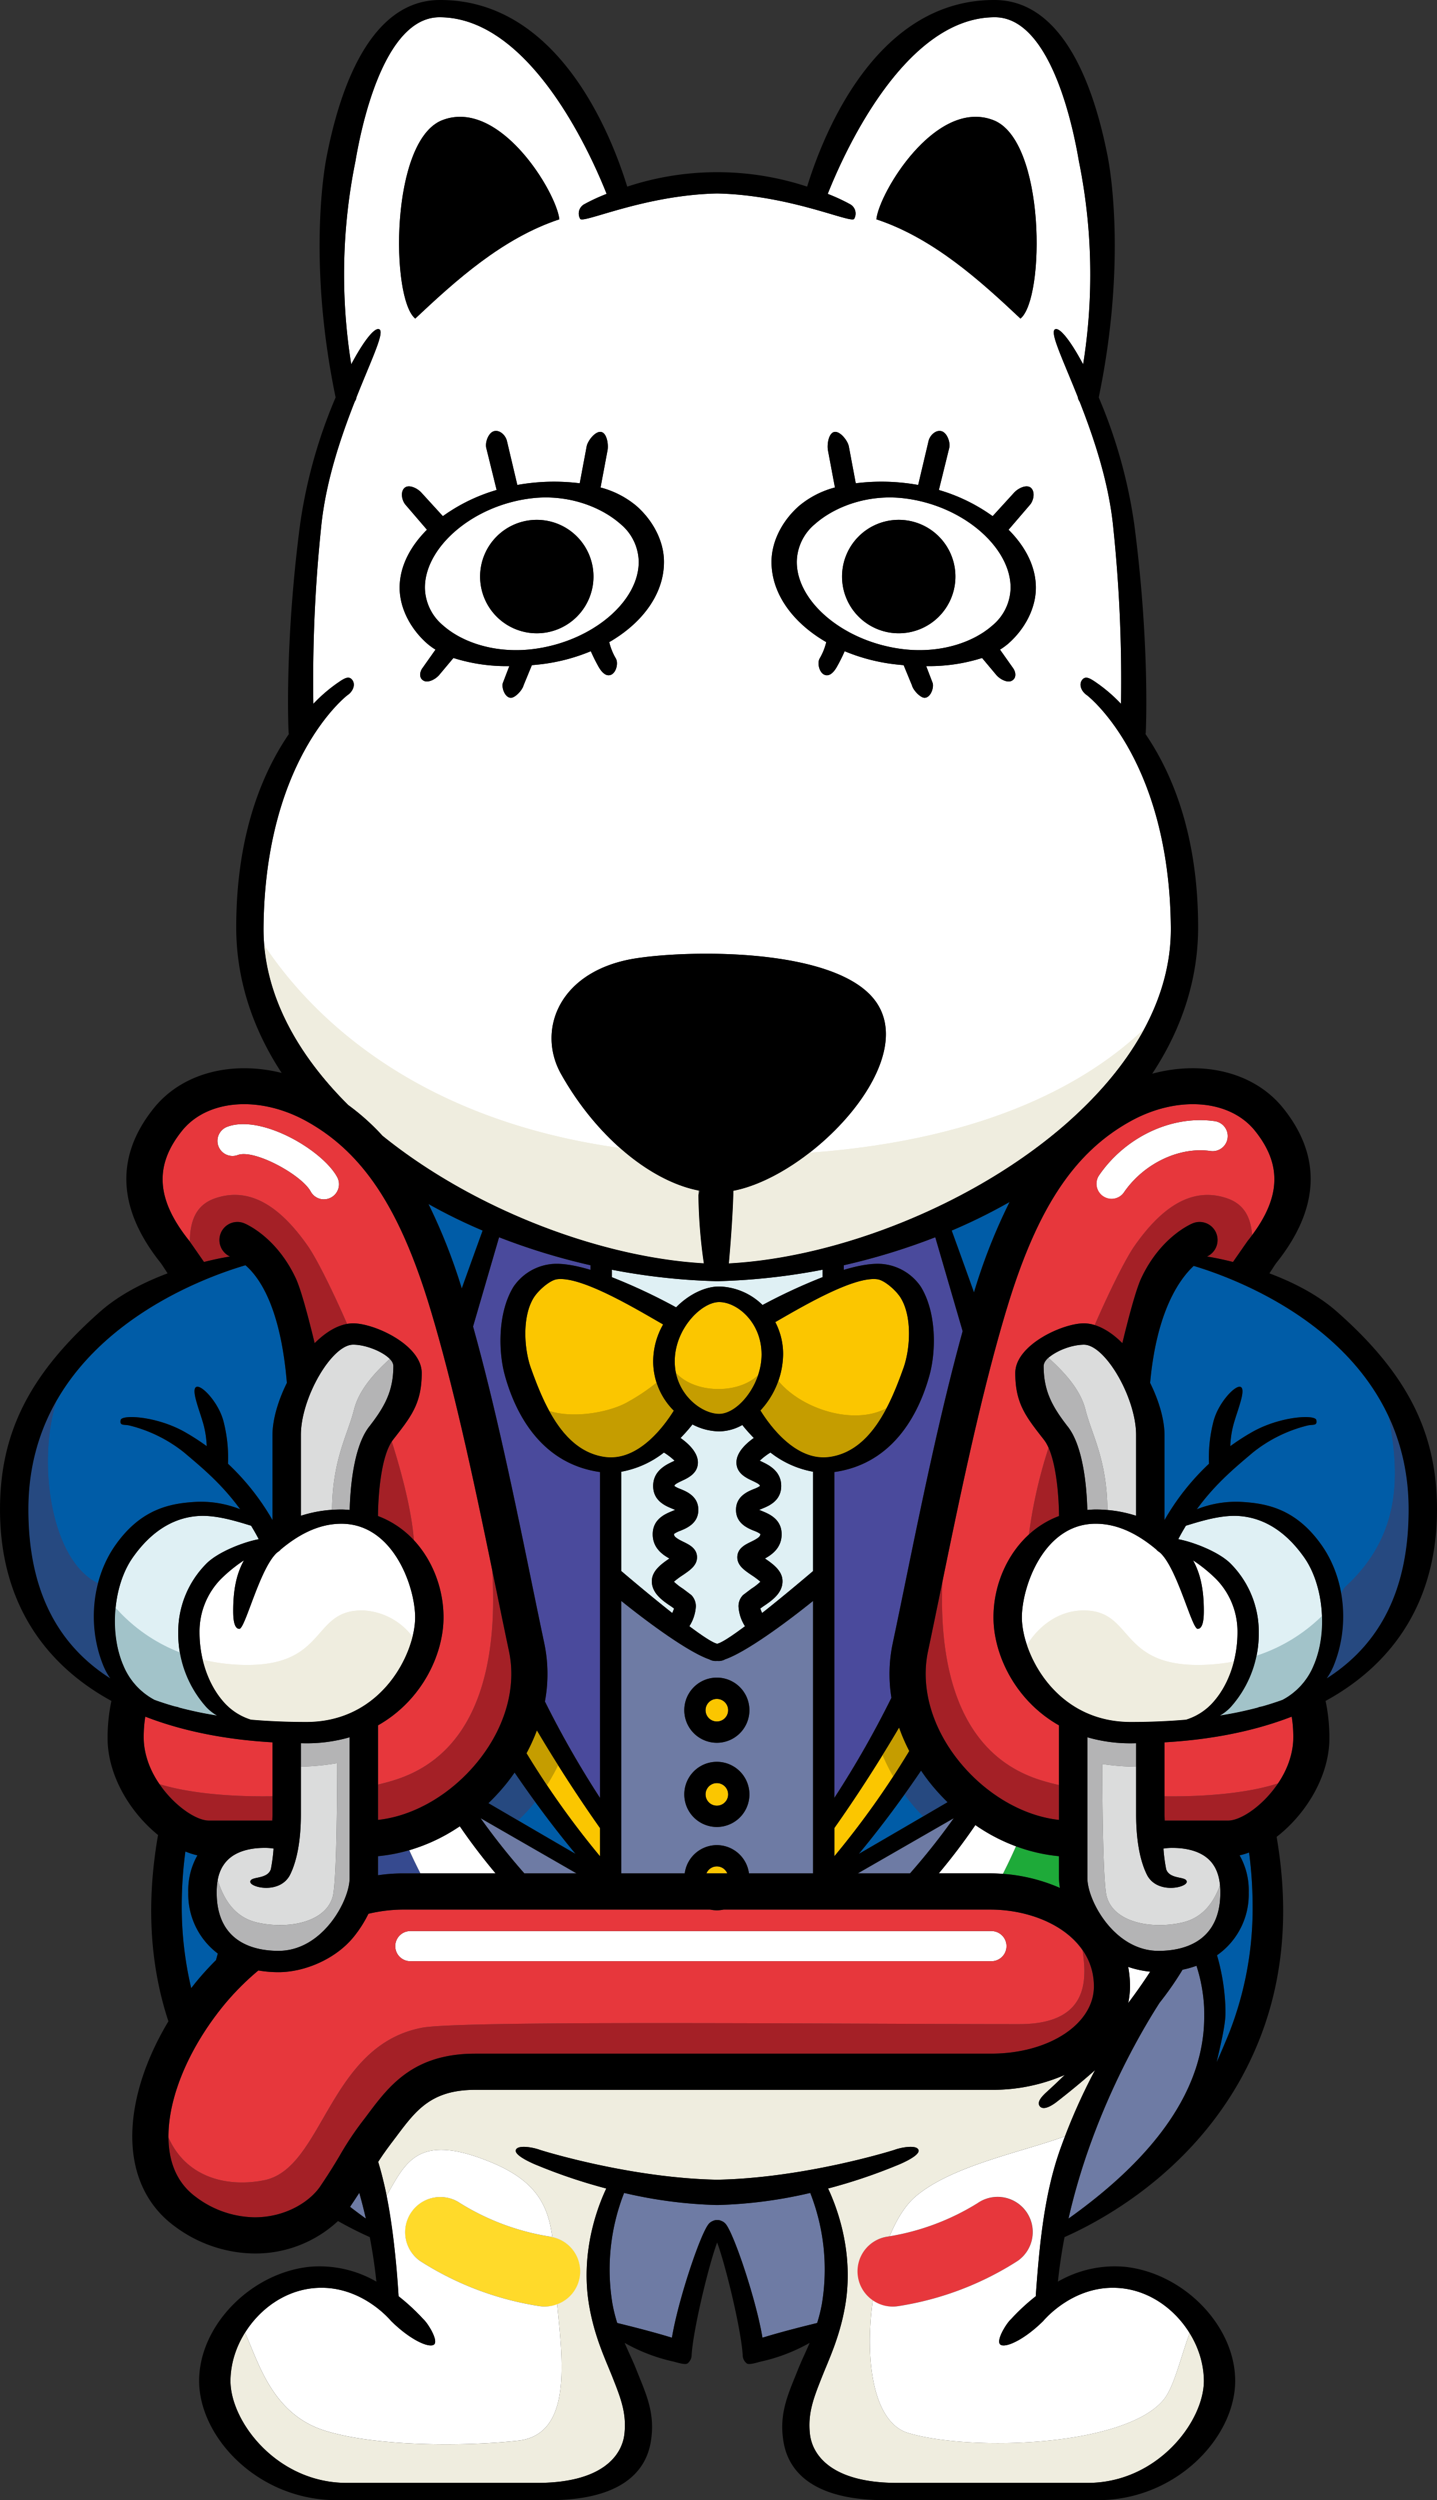 <svg id="レイヤー_1" data-name="レイヤー 1" xmlns="http://www.w3.org/2000/svg" viewBox="0 0 405.559 705.233"><rect x="0" y="0" width="405.559" height="705.233" fill="#333333" stroke="none"/><defs><style>.cls-1{fill:#dff0f4;}.cls-2{fill:#fbc600;}.cls-3{fill:#005ca7;}.cls-4{fill:#4a4a9c;}.cls-5{fill:#6e7ba4;}.cls-6{fill:#fff;}.cls-7{fill:#c59d00;}.cls-8{fill:#e7373c;}.cls-9{fill:#ffda2a;}.cls-10{fill:#364a8f;}.cls-11{fill:#1eaa39;}.cls-12{fill:#efeddf;}.cls-13{fill:#a2c3c9;}.cls-14{fill:#264980;}.cls-15{fill:#b4b4b5;}.cls-16{fill:#a42026;}.cls-17{fill:#dbdcdc;}</style></defs><g id="ループ用2色面"><path class="cls-1" d="M787.063,451.323a7.271,7.271,0,0,0,1.66-.825v-.023c0-.4-.727-.811-2.172-1.483-1.664-.777-4.449-2.076-4.449-5.141,0-2.8,2.59-5.269,4.9-6.912a46.4,46.4,0,0,1-3.242-3.662,13.663,13.663,0,0,1-6.535,1.8,16.747,16.747,0,0,1-7.535-1.962,46.688,46.688,0,0,1-3.371,3.821c2.308,1.643,4.9,4.108,4.9,6.912,0,3.065-2.785,4.364-4.449,5.141-1.442.672-2.172,1.086-2.172,1.483v.023a7.271,7.271,0,0,0,1.66.825c1.777.721,5.09,2.066,5.09,5.9,0,3.819-3.324,5.174-5.113,5.9a7.118,7.118,0,0,0-1.758.891c0,.034-.008.086-.008.086,0,.712.918,1.288,2.723,2.17,1.593.774,3.777,1.841,3.777,4.329,0,2.309-1.988,3.652-4.094,5.076a22.282,22.282,0,0,0-2.418,1.809,16.4,16.4,0,0,0,2.575,2l2.312,1.748a4.491,4.491,0,0,1,1.293,3.3,11.609,11.609,0,0,1-1.832,5.511c3.762,2.807,6.676,4.723,7.859,4.938,1.18-.215,4.094-2.131,7.856-4.938a11.609,11.609,0,0,1-1.832-5.511,4.491,4.491,0,0,1,1.293-3.3l2.309-1.748a16.07,16.07,0,0,0,2.574-2,21.528,21.528,0,0,0-2.418-1.809c-2.1-1.424-4.09-2.767-4.09-5.076,0-2.488,2.18-3.555,3.773-4.329,1.809-.882,2.727-1.458,2.727-2.17,0,0,0-.052-.008-.086a7.118,7.118,0,0,0-1.758-.891c-1.789-.725-5.113-2.08-5.113-5.9,0-3.836,3.313-5.181,5.09-5.9" transform="translate(-574.254 -31.324)"/><path class="cls-1" d="M764.227,443.555s.234-.124.4-.21a17.9,17.9,0,0,0-3-2.3,27.38,27.38,0,0,1-12.031,5.412v28.02c4.684,3.984,9.812,8.234,14.375,11.838a8.4,8.4,0,0,0,.512-1.281l-.789-.565c-2.313-1.547-5.477-3.664-5.477-7.119,0-2.924,2.672-4.854,4.969-6.412-2.129-1.166-4.719-3.1-4.719-6.839,0-4.288,3.582-5.748,5.5-6.53.246-.1.551-.226.824-.35-.265-.12-.562-.24-.8-.338-1.89-.768-5.4-2.2-5.4-6.406,0-4.292,3.664-6,5.633-6.92" transform="translate(-574.254 -31.324)"/><path class="cls-2" d="M743.594,546.975c-6-8.5-12.066-17.836-17.813-27.537a51.849,51.849,0,0,1-2.918,6.429,242.506,242.506,0,0,0,20.731,29.067Z" transform="translate(-574.254 -31.324)"/><path class="cls-2" d="M764.4,429.237a19.66,19.66,0,0,1-5.8-13.9,21.046,21.046,0,0,1,2.812-10.422c-7.082-4.031-22.937-13.689-29.961-12.752-2,.267-5.308,3.139-6.613,5.286-3.269,5.353-2.66,14.426-.754,19.765,3.723,10.438,9.242,23.413,20.832,25.067,9.457,1.353,16.793-8.729,19.485-13.047" transform="translate(-574.254 -31.324)"/><path class="cls-2" d="M777.227,398.6c-4.957,0-12.543,7.5-12.543,16.744,0,9.032,7.426,14.8,12.543,14.8,5.223,0,11.965-8.122,11.965-16.746,0-9.166-6.973-14.794-11.965-14.794" transform="translate(-574.254 -31.324)"/><path class="cls-3" d="M704.578,394.766c2.375-6.652,4.942-13.72,5.887-16.328a155.244,155.244,0,0,1-15.289-7.492,160.24,160.24,0,0,1,9.4,23.82" transform="translate(-574.254 -31.324)"/><path class="cls-3" d="M859.188,370.374a157.365,157.365,0,0,1-16.336,8.065c1,2.754,3.8,10.481,6.285,17.439a160.345,160.345,0,0,1,10.051-25.5" transform="translate(-574.254 -31.324)"/><path class="cls-4" d="M812.391,388.219v1.3c4.281-1.278,8.332-2.008,11.395-1.6a14.754,14.754,0,0,1,10.386,6.412c4.395,7.216,4.293,18.056,2.414,24.906-3.152,11.45-10.625,24.986-26.773,27.292-.031,0-.055,0-.09.007v91.931a278.509,278.509,0,0,0,16.113-28.236,41.925,41.925,0,0,1,.344-15.268c1.129-5.318,2.336-11.183,3.613-17.406,4.45-21.672,9.844-47.96,16.145-70.74l-7.727-26.492a182.709,182.709,0,0,1-25.82,7.9" transform="translate(-574.254 -31.324)"/><path class="cls-2" d="M828,518.643c-5.879,9.986-12.105,19.6-18.273,28.332v7.961a244.466,244.466,0,0,0,21.137-29.7,51.652,51.652,0,0,1-2.864-6.6" transform="translate(-574.254 -31.324)"/><path class="cls-2" d="M808.4,442.285c11.59-1.654,17.109-14.629,20.832-25.068,1.906-5.338,2.515-14.412-.754-19.764-1.3-2.148-4.617-5.021-6.617-5.288-6.664-.887-21.266,7.758-28.8,12.088a19.457,19.457,0,0,1,2.211,9.138,23.778,23.778,0,0,1-6.4,15.793c2.664,4.287,10.024,14.46,19.524,13.1" transform="translate(-574.254 -31.324)"/><path class="cls-1" d="M803.727,446.457a27.322,27.322,0,0,1-12.035-5.412,18.164,18.164,0,0,0-3.008,2.3c.168.089.406.212.406.212,1.973.918,5.637,2.629,5.637,6.92,0,4.211-3.52,5.639-5.4,6.406-.239.1-.536.219-.805.338.277.122.582.25.828.351,1.922.782,5.5,2.242,5.5,6.53,0,3.738-2.59,5.672-4.719,6.838,2.3,1.56,4.969,3.488,4.969,6.412,0,3.455-3.168,5.572-5.481,7.119,0,0-.394.287-.785.565a8.4,8.4,0,0,0,.512,1.281c4.566-3.6,9.688-7.854,14.379-11.838Z" transform="translate(-574.254 -31.324)"/><path class="cls-1" d="M806.391,391.584v-2.106a180.252,180.252,0,0,1-29.02,3.221c-.226.013-.465.021-.711.019s-.488-.006-.718-.019a180.241,180.241,0,0,1-29.016-3.221v2.106a160.571,160.571,0,0,1,18.137,8.508c3.613-3.662,8.168-5.876,12.16-5.876a18.117,18.117,0,0,1,12.238,5.22,158.968,158.968,0,0,1,16.93-7.852" transform="translate(-574.254 -31.324)"/><path class="cls-4" d="M743.594,446.534c-.035,0-.059,0-.094-.006-16.144-2.306-23.617-15.842-26.769-27.292-1.879-6.85-1.985-17.691,2.414-24.909a14.767,14.767,0,0,1,10.386-6.412c3.063-.407,7.114.325,11.391,1.6v-1.3a182.948,182.948,0,0,1-25.816-7.9L707.762,405.5c6.457,23.08,11.98,49.96,16.516,72.054,1.273,6.223,2.48,12.088,3.609,17.406a42.086,42.086,0,0,1,.156,16.307,275.055,275.055,0,0,0,15.551,27.2Z" transform="translate(-574.254 -31.324)"/><path class="cls-2" d="M776.567,516.916a3.188,3.188,0,1,0-3.188-3.189,3.2,3.2,0,0,0,3.188,3.189" transform="translate(-574.254 -31.324)"/><path class="cls-2" d="M776.567,534.287a3.189,3.189,0,1,0,3.191,3.188,3.191,3.191,0,0,0-3.191-3.188" transform="translate(-574.254 -31.324)"/><path class="cls-3" d="M841.676,539.678a58.1,58.1,0,0,1-4.637-5.061c-1.015-1.25-1.949-2.533-2.836-3.833-5.414,7.984-11.265,15.876-17.57,23.48,6.531-3.783,16.137-9.385,25.043-14.586" transform="translate(-574.254 -31.324)"/><path class="cls-5" d="M785.633,559.76h18.094V482.9c-8.395,6.767-19.227,14.56-24.824,16.478a3.647,3.647,0,0,1-2.129.461c-.008,0-.02,0-.024,0l-.09,0-.089,0-.032,0a3.633,3.633,0,0,1-2.121-.461c-5.6-1.918-16.43-9.711-24.828-16.478V559.76H767.5a9.139,9.139,0,0,1,18.129,0m-9.062-55.221a9.189,9.189,0,1,1-9.192,9.188,9.2,9.2,0,0,1,9.192-9.188m-9.192,32.936a9.19,9.19,0,1,1,9.192,9.189,9.2,9.2,0,0,1-9.192-9.189" transform="translate(-574.254 -31.324)"/><path class="cls-6" d="M912.262,490.78c-1.656,0-5.781-17.237-10.676-21.543-.047-.043-.1-.082-.144-.125a2.9,2.9,0,0,1-.863-.725c-4.36-3.649-10.18-7.26-17.1-7.26-14.719,0-20.828,17.9-20.828,26.416,0,9.969,9.281,29.51,30.738,29.51,5.5,0,10.688-.227,15.6-.654a16.9,16.9,0,0,0,7.992-5.34c4.207-4.9,6.523-12.145,6.523-19.252a21.2,21.2,0,0,0-6-15.045,42.455,42.455,0,0,0-6.551-5.316c2.149,3.867,3.043,8.351,3.043,14.238,0,1.66-.078,5.1-1.738,5.1" transform="translate(-574.254 -31.324)"/><path class="cls-5" d="M736.977,559.76c-6.457-3.713-17.215-9.9-27.106-15.584a191.7,191.7,0,0,0,12.367,15.584Z" transform="translate(-574.254 -31.324)"/><path class="cls-3" d="M717.031,534.617a58.674,58.674,0,0,1-4.918,5.334c8.774,5.124,18.149,10.594,24.575,14.313-6.164-7.43-11.883-15.141-17.2-22.939-.773,1.113-1.582,2.216-2.457,3.292" transform="translate(-574.254 -31.324)"/><path class="cls-6" d="M691.418,487.543c0-8.513-6.109-26.416-20.828-26.416-6.922,0-12.738,3.613-17.1,7.26a2.93,2.93,0,0,1-.859.725c-.047.041-.1.082-.148.123-4.895,4.308-9.016,21.545-10.676,21.545s-1.738-3.436-1.738-5.1c0-5.887.894-10.371,3.046-14.238a42.339,42.339,0,0,0-6.554,5.316,21.214,21.214,0,0,0-6,15.045c0,7.107,2.32,14.355,6.523,19.252a16.943,16.943,0,0,0,7.992,5.34c4.914.427,10.106.654,15.606.654,21.453,0,30.734-19.541,30.734-29.51" transform="translate(-574.254 -31.324)"/><path class="cls-3" d="M626.574,553.582a117.135,117.135,0,0,0-1.039,15.188,100.794,100.794,0,0,0,2.68,23.369c.453-.576.895-1.158,1.363-1.729,1.8-2.195,3.692-4.248,5.637-6.191.16-.619.336-1.232.516-1.844a20.934,20.934,0,0,1-8.34-17.261,19.978,19.978,0,0,1,2.578-10.444,21.012,21.012,0,0,1-3.4-1.088" transform="translate(-574.254 -31.324)"/><path class="cls-2" d="M773.621,559.76h5.891a3.185,3.185,0,0,0-5.891,0" transform="translate(-574.254 -31.324)"/><path class="cls-5" d="M806.238,681.03a59.177,59.177,0,0,0-3.308-31.139A129.036,129.036,0,0,1,776.9,653.3l-.028,0h-.418l-.027,0a129.036,129.036,0,0,1-26.035-3.412,59.215,59.215,0,0,0-3.313,31.139,45.162,45.162,0,0,0,1.372,5.552c2.722.666,9.582,2.344,15.437,4.149,1.707-10.369,7.875-28.875,10.316-32.014a3.012,3.012,0,0,1,1.352-.959,1.947,1.947,0,0,1,.9-.2h.418a1.948,1.948,0,0,1,.9.2,2.976,2.976,0,0,1,1.347.959c2.446,3.139,8.614,21.645,10.321,32.014,5.855-1.8,12.715-3.483,15.437-4.149a43.773,43.773,0,0,0,1.367-5.552" transform="translate(-574.254 -31.324)"/><path class="cls-1" d="M623.567,512.649c.164.027.3.08.472.1a2.985,2.985,0,0,1,.809.246,105.806,105.806,0,0,0,10.652,2.237,12.734,12.734,0,0,1-3.16-2.532,31.031,31.031,0,0,1-7.785-20.9,27.276,27.276,0,0,1,7.781-19.242c3.285-3.455,10.727-6.283,14.945-7.069-.7-1.339-1.421-2.6-2.16-3.805-4-1.216-9.824-3.082-14.914-2.742-5.851.39-12.535,3.248-18.492,11.721-5.492,7.817-6.656,21.186-2.648,30.434a19.282,19.282,0,0,0,8.793,9.707c1.832.666,3.73,1.279,5.707,1.838" transform="translate(-574.254 -31.324)"/><path class="cls-5" d="M911.934,585.819A28.692,28.692,0,0,1,908,586.926a90.885,90.885,0,0,1-6.484,9.32c-5.528,8.592-19.11,31.75-25.707,60.887,25.406-18.068,38.3-37.189,38.3-56.9,0-.528,0-2.19-.027-2.717a45.744,45.744,0,0,0-2.152-11.693" transform="translate(-574.254 -31.324)"/><path class="cls-5" d="M673.125,653.7c-.027.041-.054.074-.082.113,1.445,1.109,2.918,2.219,4.469,3.32-.563-2.482-1.195-4.9-1.852-7.283-.722,1.125-1.547,2.381-2.535,3.85" transform="translate(-574.254 -31.324)"/><path class="cls-6" d="M898.863,587.487a28.3,28.3,0,0,1-6.207-1.354,29.553,29.553,0,0,1,.52,5.51,23.444,23.444,0,0,1-.508,4.683c2.395-3.177,4.449-6.144,6.2-8.839" transform="translate(-574.254 -31.324)"/><path class="cls-3" d="M911.149,388.4c-4.133,3.86-10.473,12.918-12.3,33,2.5,5.051,4.059,10.4,4.059,14.712V460.1a68.581,68.581,0,0,1,12.562-15.9,40.683,40.683,0,0,1,1.313-12.128c1.41-5.227,6.3-10.379,7.691-9.487s-.887,6.277-2.059,10.411a28.231,28.231,0,0,0-.953,6.263,63.731,63.731,0,0,1,6.3-4.057c7.852-4.412,17.692-4.943,18-3.315s-.769,1.2-2.4,1.508a40.135,40.135,0,0,0-15.489,7.62c-4.886,4.136-10.566,8.775-15.851,16.038a30.206,30.206,0,0,1,12.117-2.108c7.375.377,15.773,1.8,23.129,12.263,6.687,9.52,7.973,23.067,3.246,34.279a18.658,18.658,0,0,1-1.828,3.266c15.48-9.849,23.117-25.662,23.117-47.644,0-48.292-49.594-65.4-60.656-68.712" transform="translate(-574.254 -31.324)"/><path class="cls-1" d="M923.86,458.949c-5.09-.338-10.91,1.526-14.918,2.742-.731,1.206-1.453,2.466-2.156,3.805,4.218.788,11.66,3.616,14.949,7.069a27.291,27.291,0,0,1,7.777,19.242,31.047,31.047,0,0,1-7.781,20.9,12.731,12.731,0,0,1-3.164,2.532A105.889,105.889,0,0,0,929.223,513a3,3,0,0,1,.805-.246c.168-.023.308-.076.472-.1,1.981-.559,3.879-1.172,5.711-1.838A19.25,19.25,0,0,0,945,501.1c4.008-9.248,2.844-22.615-2.648-30.432-5.953-8.473-12.637-11.332-18.492-11.721" transform="translate(-574.254 -31.324)"/><path class="cls-3" d="M924.1,554.67a19.94,19.94,0,0,1,2.578,10.444,20.942,20.942,0,0,1-8.953,17.734,60.318,60.318,0,0,1,2.359,14.436c.02.611.031,1.22.031,1.832,0,3.718-1.683,10.23-2.484,13.89.863-1.861,2.852-6.566,3.645-8.556a96.175,96.175,0,0,0,6.507-35.68,117.038,117.038,0,0,0-1.007-14.9,20.292,20.292,0,0,1-2.676.8" transform="translate(-574.254 -31.324)"/><path class="cls-6" d="M724.422,171.862c-16.8,1.929-30.375,13.929-30.238,25.359a14.093,14.093,0,0,0,5.133,10.541c5.656,4.987,14.988,7.85,24.961,6.705,16.8-1.93,30.367-13.365,30.242-24.794a14.12,14.12,0,0,0-5.145-10.54c-5.656-4.987-14.984-8.416-24.953-7.271m17.328,22.1a16,16,0,1,1-16-16,16,16,0,0,1,16,16" transform="translate(-574.254 -31.324)"/><path class="cls-6" d="M829.371,214.467c9.977,1.145,19.305-1.718,24.961-6.705a14.093,14.093,0,0,0,5.133-10.541c.137-11.43-13.433-23.43-30.238-25.359-9.965-1.145-19.3,2.284-24.953,7.271a14.123,14.123,0,0,0-5.145,10.54c-.125,11.429,13.438,22.864,30.242,24.794m-1.472-36.51a16,16,0,1,1-16,16,16,16,0,0,1,16-16" transform="translate(-574.254 -31.324)"/><path class="cls-3" d="M606.8,467.213c7.355-10.464,15.754-11.884,23.125-12.263a30.208,30.208,0,0,1,12.121,2.107c-5.289-7.262-10.965-11.9-15.855-16.038A40.121,40.121,0,0,0,610.7,433.4c-1.625-.31-2.7.12-2.394-1.508s10.144-1.1,18,3.318a63.28,63.28,0,0,1,6.293,4.054,28.007,28.007,0,0,0-.949-6.262c-1.172-4.134-3.457-9.518-2.063-10.412s6.281,4.26,7.691,9.488a40.568,40.568,0,0,1,1.313,12.128,68.561,68.561,0,0,1,12.566,15.9V436.114c0-4.317,1.551-9.659,4.059-14.712-1.738-21.013-7.566-29.645-11.691-33.183-9.75,2.853-61.266,19.687-61.266,68.895,0,21.982,7.641,37.8,23.117,47.644a18.641,18.641,0,0,1-1.824-3.266c-4.727-11.212-3.445-24.759,3.246-34.279" transform="translate(-574.254 -31.324)"/><path class="cls-5" d="M843.442,544.176c-9.883,5.684-20.645,11.871-27.1,15.584h14.746a191.211,191.211,0,0,0,12.356-15.584" transform="translate(-574.254 -31.324)"/><path class="cls-7" d="M793.918,420.828a24.723,24.723,0,0,1-5.043,8.356c2.664,4.287,10.024,14.46,19.524,13.1,7.523-1.074,12.476-6.923,16.055-13.748C815.172,433.557,800.348,428.7,793.918,420.828Z" transform="translate(-574.254 -31.324)"/><path class="cls-7" d="M765.008,418.553c1.488,7.163,7.738,11.583,12.219,11.583,4,0,8.894-4.784,10.961-10.9C782.43,424.725,770.235,424.36,765.008,418.553Z" transform="translate(-574.254 -31.324)"/><path class="cls-7" d="M744.918,442.284c9.457,1.353,16.793-8.729,19.485-13.047a20.144,20.144,0,0,1-4.856-7.9,56.072,56.072,0,0,1-8.117,5.445c-4.684,2.731-14.832,4.833-22.16,2.543C732.813,435.807,737.684,441.252,744.918,442.284Z" transform="translate(-574.254 -31.324)"/><path class="cls-8" d="M863.938,655.307a9.9,9.9,0,0,1-2.485,13.766,87.016,87.016,0,0,1-33.781,12.765,9.921,9.921,0,1,1-2.973-19.617,68,68,0,0,0,25.457-9.457,9.934,9.934,0,0,1,13.782,2.543" transform="translate(-574.254 -31.324)"/><path class="cls-9" d="M690.309,655.307a9.906,9.906,0,0,0,2.484,13.766,87.06,87.06,0,0,0,33.785,12.765,9.921,9.921,0,1,0,2.973-19.617,68,68,0,0,1-25.457-9.457,9.938,9.938,0,0,0-13.785,2.543" transform="translate(-574.254 -31.324)"/><path class="cls-10" d="M692.914,559.76c-1.117-2.193-2.176-4.379-3.144-6.529a43.486,43.486,0,0,1-8.836,1.679v5.377a47.733,47.733,0,0,1,6.793-.527Z" transform="translate(-574.254 -31.324)"/><path class="cls-11" d="M860.985,552.117c-1.125,2.553-2.368,5.168-3.7,7.79a48.782,48.782,0,0,1,16.122,3.959,17.176,17.176,0,0,1-.27-2.752v-6.2A45.047,45.047,0,0,1,860.985,552.117Z" transform="translate(-574.254 -31.324)"/><path class="cls-12" d="M913.934,500.946c-24.691.748-19.332-16-34.668-15.332-6.32.275-11.844,4.3-15.18,9.759,3.344,9.926,12.657,21.68,29.3,21.68,5.5,0,10.688-.227,15.6-.654a16.9,16.9,0,0,0,7.992-5.34,27.324,27.324,0,0,0,5.488-11.049A54.869,54.869,0,0,1,913.934,500.946Z" transform="translate(-574.254 -31.324)"/><path class="cls-12" d="M677.149,485.614c-15.332-.666-9.973,16.08-34.664,15.332a54.069,54.069,0,0,1-11.016-1.457,27.555,27.555,0,0,0,5.617,11.57,16.943,16.943,0,0,0,7.992,5.34c4.914.427,10.106.654,15.606.654,17.984,0,27.41-13.734,29.988-24.049A18.576,18.576,0,0,0,677.149,485.614Z" transform="translate(-574.254 -31.324)"/><path class="cls-13" d="M632.34,512.7a31.472,31.472,0,0,1-7.312-15.234,47.049,47.049,0,0,1-18.145-12.6,33.423,33.423,0,0,0,2.184,16.237,19.282,19.282,0,0,0,8.793,9.707c1.832.666,3.73,1.279,5.707,1.838.164.027.3.08.472.1a2.985,2.985,0,0,1,.809.246,105.806,105.806,0,0,0,10.652,2.237A12.734,12.734,0,0,1,632.34,512.7Z" transform="translate(-574.254 -31.324)"/><path class="cls-14" d="M966.207,431.043c3.055,15.9,3.723,33.237-12.273,47.9a10.071,10.071,0,0,0-1.176,1.82,37.17,37.17,0,0,1-2.242,20.726,18.658,18.658,0,0,1-1.828,3.266c15.48-9.849,23.117-25.662,23.117-47.644A61.261,61.261,0,0,0,966.207,431.043Z" transform="translate(-574.254 -31.324)"/><path class="cls-13" d="M930.028,512.752c.168-.023.308-.076.472-.1,1.981-.559,3.879-1.172,5.711-1.838A19.25,19.25,0,0,0,945,501.1a32.477,32.477,0,0,0,2.348-13.93,47.365,47.365,0,0,1-18.492,11.219,31.766,31.766,0,0,1-7.125,14.312,12.731,12.731,0,0,1-3.164,2.532A105.889,105.889,0,0,0,929.223,513,3,3,0,0,1,930.028,512.752Z" transform="translate(-574.254 -31.324)"/><path class="cls-14" d="M590.266,426.356a60.67,60.67,0,0,0-8,30.758c0,21.982,7.641,37.8,23.117,47.644a18.641,18.641,0,0,1-1.824-3.266,37.226,37.226,0,0,1-1.629-23.56C588.6,471.614,584.6,443.613,590.266,426.356Z" transform="translate(-574.254 -31.324)"/><path class="cls-14" d="M837.039,534.617c-1.015-1.25-1.949-2.533-2.836-3.833q-2.273,3.354-4.66,6.677a48.691,48.691,0,0,0,5.278,6.219l6.855-4A58.1,58.1,0,0,1,837.039,534.617Z" transform="translate(-574.254 -31.324)"/><path class="cls-14" d="M725.3,539.547c-1.98-2.726-3.93-5.465-5.809-8.222-.773,1.113-1.582,2.216-2.457,3.292a58.674,58.674,0,0,1-4.918,5.334c2.758,1.612,5.571,3.252,8.336,4.868A45.45,45.45,0,0,0,725.3,539.547Z" transform="translate(-574.254 -31.324)"/><path class="cls-7" d="M826.324,532.393c1.543-2.365,3.063-4.748,4.536-7.154a51.652,51.652,0,0,1-2.864-6.6q-2.3,3.9-4.664,7.719A59.739,59.739,0,0,0,826.324,532.393Z" transform="translate(-574.254 -31.324)"/><path class="cls-7" d="M725.781,519.438a51.849,51.849,0,0,1-2.918,6.429c1.86,3.026,3.8,6.01,5.77,8.969a58.777,58.777,0,0,0,3.145-5.621C729.754,526,727.746,522.754,725.781,519.438Z" transform="translate(-574.254 -31.324)"/><path class="cls-15" d="M672.926,561.114V521.366a43.471,43.471,0,0,1-12.242,1.7c-.512,0-1.008-.016-1.516-.022v6.616a69.282,69.282,0,0,0,10.254-.993c-.035,18.588-.4,34.475-1.258,37.618-2,7.334-12.668,9.334-21.336,7.334-6.242-1.442-9.363-6.348-11.125-11.967a19.047,19.047,0,0,0-.3,3.467c0,14.361,10.937,16.5,17.453,16.5C665.34,581.619,672.926,567.377,672.926,561.114Z" transform="translate(-574.254 -31.324)"/><path class="cls-15" d="M901.215,581.619c6.516,0,17.453-2.144,17.453-16.5,0-.709-.043-1.375-.105-2.02-1.836,5-4.934,9.2-10.633,10.518-8.664,2-19.332,0-21.332-7.334-.856-3.129-1.223-18.895-1.258-37.379a66.865,66.865,0,0,0,9.559.767v-6.629c-.508.006-1,.022-1.512.022a43.473,43.473,0,0,1-12.246-1.7v39.75C881.141,567.377,888.727,581.619,901.215,581.619Z" transform="translate(-574.254 -31.324)"/><path class="cls-15" d="M886.8,457.27c-.121-14.26-4.445-21.295-6.2-28.323-1.406-5.626-5.914-10.537-10.461-14.618a3.364,3.364,0,0,0-1.34,2.284c0,7.049,2.4,11.465,6.836,17.154,4.469,5.734,5.34,17.582,5.488,23.475.778-.055,1.551-.124,2.356-.124C884.61,457.118,885.715,457.177,886.8,457.27Z" transform="translate(-574.254 -31.324)"/><path class="cls-15" d="M678.434,433.766c4.437-5.687,6.836-10.105,6.836-17.152a3,3,0,0,0-1.008-1.962c-4.418,4.015-8.731,8.818-10.1,14.3-1.758,7.02-6.078,14.045-6.207,28.274.867-.059,1.739-.1,2.633-.1.813,0,1.578.069,2.356.124C673.094,451.347,673.969,439.5,678.434,433.766Z" transform="translate(-574.254 -31.324)"/><path class="cls-6" d="M880.965,227.393c-1.367-.918-2.316-2.778-1.4-4.156s2.2-.626,3.578.284a43.293,43.293,0,0,1,7.484,6.344,417.44,417.44,0,0,0-2.191-49.834c-1.262-12.8-5.559-25.412-9.488-35.416a3.046,3.046,0,0,1-.512-1.3c-4.4-11.062-8.152-18.636-6.3-19.148,1.356-.376,4.387,3.48,7.813,9.934a160.388,160.388,0,0,0-1.2-57.308c-2.558-15.11-9.457-40.606-23.718-40.606-25.731,0-42.957,39.2-47.164,49.822a52.437,52.437,0,0,1,6.359,2.946,3,3,0,0,1,1.106,4.092c-.825,1.432-17.977-6.706-38.672-7.154-20.692.448-37.844,8.586-38.668,7.154a3,3,0,0,1,1.105-4.092,52.411,52.411,0,0,1,6.36-2.946c-4.208-10.622-21.434-49.822-47.161-49.822-14.265,0-21.164,25.5-23.722,40.606a160.388,160.388,0,0,0-1.2,57.308c3.426-6.454,6.457-10.31,7.813-9.934,1.848.512-1.9,8.086-6.3,19.148a3.046,3.046,0,0,1-.512,1.3c-3.929,10-8.226,22.62-9.484,35.416a416.861,416.861,0,0,0-2.195,49.834,43.293,43.293,0,0,1,7.484-6.344c1.379-.91,2.668-1.662,3.578-.284s-.031,3.238-1.4,4.156c-.262.174-23.266,17.906-23.727,65.5-.176,18.435,9.3,35.6,23.918,50.13a64.189,64.189,0,0,1,9.66,8.66c25.516,20.6,61.141,34.274,90.692,35.994a142.751,142.751,0,0,1-1.524-19.2c0-.417.016-.87.032-1.33-13.356-2.613-28.684-14.874-38.805-32.867-6.934-12.327-.668-29.333,21.332-32.666,16.039-2.43,56.387-2.779,67.332,12,12.817,17.3-18.031,49.367-40.043,53.609,0,.42,0,.843-.012,1.254-.2,6.822-.879,15.086-1.25,19.22,31.387-1.7,69.739-16.958,95.563-39.73.168-.158.34-.316.512-.473,17.3-15.423,28.851-34.237,28.66-54.6C904.231,245.3,881.227,227.567,880.965,227.393ZM699.153,65.191c16.207-6.15,32.168,20.448,32.965,28-16.051,5.3-29.332,17.334-40.668,28C684.481,115.563,684.325,70.819,699.153,65.191ZM746.2,212.453a16.958,16.958,0,0,0,1.86,4.614c.742,1.272.14,3.95-1.34,4.586s-2.715-.854-3.457-2.124A45.982,45.982,0,0,1,741,215.017a52.891,52.891,0,0,1-14.344,3.71q-1.141.129-2.3.226l-2.351,5.707c-.359,1.387-2.391,3.519-3.578,3.493-1.656-.038-2.641-2.736-2.281-4.122l1.843-4.81a49.618,49.618,0,0,1-15.773-2.294l-3.875,4.63c-.93,1.208-3.164,2.532-4.535,1.78s-1.164-2.49-.231-3.7l3.582-5.07a17.766,17.766,0,0,1-2.383-1.737c-4.625-4.077-7.668-9.821-7.738-15.539-.066-5.982,2.871-11.711,7.707-16.54l-6.035-7.024c-1.086-1.252-1.515-3.714-.265-4.8s3.718.184,4.8,1.436l5.992,6.56a49.861,49.861,0,0,1,15.172-7.384l-2.929-11.878c-.368-1.616.648-4.358,2.265-4.726s3.219,1.214,3.59,2.828l2.922,12.362c1.148-.209,2.3-.386,3.469-.52a58.3,58.3,0,0,1,14.14.044l1.961-10.436c.332-1.622,2.485-4.37,4.11-4.038s2.1,3.62,1.765,5.244l-1.953,10.416a26.025,26.025,0,0,1,10.156,5.232c4.622,4.078,7.672,9.822,7.735,15.54C761.758,198.693,755.668,206.989,746.2,212.453Zm113.864,7.182c.933,1.212,1.133,2.948-.231,3.7s-3.605-.572-4.535-1.78l-3.875-4.63a49.618,49.618,0,0,1-15.773,2.294l1.843,4.81c.36,1.386-.625,4.084-2.281,4.122-1.187.026-3.215-2.106-3.578-3.493l-2.351-5.707q-1.155-.1-2.3-.226a52.891,52.891,0,0,1-14.344-3.71,45.982,45.982,0,0,1-2.262,4.512c-.742,1.27-1.976,2.758-3.453,2.124s-2.082-3.314-1.344-4.586a17.057,17.057,0,0,0,1.86-4.614c-9.465-5.464-15.555-13.76-15.446-22.848.063-5.718,3.114-11.462,7.735-15.54a26.025,26.025,0,0,1,10.156-5.232l-1.953-10.416c-.332-1.624.144-4.912,1.766-5.244s3.777,2.416,4.109,4.038l1.965,10.436a58.267,58.267,0,0,1,14.136-.044c1.168.134,2.321.311,3.469.52l2.922-12.362c.371-1.614,1.977-3.194,3.59-2.828s2.633,3.11,2.262,4.726l-2.926,11.878a49.9,49.9,0,0,1,15.172,7.384l5.992-6.56c1.086-1.252,3.551-2.522,4.8-1.436s.824,3.548-.262,4.8l-6.035,7.024c4.836,4.829,7.773,10.558,7.707,16.54-.07,5.718-3.117,11.462-7.742,15.539a17.472,17.472,0,0,1-2.379,1.737Zm2.187-98.444c-11.332-10.666-24.617-22.7-40.664-28,.793-7.552,16.758-34.15,32.961-28C869.379,70.819,869.219,115.563,862.254,121.191Z" transform="translate(-574.254 -31.324)"/><path class="cls-12" d="M876.032,347.494c8.8-7.85,16.109-16.584,21.144-25.948-15.062,14.372-43.187,31.186-94.461,34.943-6.969,5.411-14.66,9.416-21.5,10.734,0,.42,0,.843-.012,1.254-.2,6.822-.879,15.086-1.25,19.22,31.387-1.7,69.739-16.958,95.563-39.73C875.688,347.809,875.86,347.651,876.032,347.494Z" transform="translate(-574.254 -31.324)"/><path class="cls-12" d="M672.543,343.021a64.189,64.189,0,0,1,9.66,8.66c25.516,20.6,61.141,34.274,90.692,35.994a142.751,142.751,0,0,1-1.524-19.2c0-.417.016-.87.032-1.33-7.18-1.4-14.922-5.617-22.125-11.988-63.063-8.746-90.676-42.56-100.434-57.2C650.266,314.467,659.27,329.828,672.543,343.021Z" transform="translate(-574.254 -31.324)"/><path class="cls-16" d="M664.664,648c2.938-4.355,4.375-6.795,5.649-8.949a87.634,87.634,0,0,1,6.672-9.916l1.05-1.4c6.032-8.028,12.864-17.125,30.352-17.125H853.961c16.27,0,29.012-8.33,29.012-18.965a17.651,17.651,0,0,0-3.195-10.211c1.257,8.232,1.839,20.848-17.848,20.848-48.992,0-157.223-1.127-168.5,1-26.5,5-27.848,39.531-44.5,43-9.789,2.039-21.9-.256-27.121-12.028a28.658,28.658,0,0,0,.2,3.315c.723,5.791,3.246,10.312,7.488,13.439a28.092,28.092,0,0,0,16.653,5.766h0C654.856,656.772,661.719,652.366,664.664,648Z" transform="translate(-574.254 -31.324)"/><path class="cls-16" d="M867.43,533.28c-24.817-8.145-27.976-36.131-27.215-55.75-.14.691-.285,1.394-.426,2.076-1.281,6.25-2.492,12.136-3.625,17.476-2.164,10.192,1.043,21.532,8.8,31.114,7.543,9.312,18.086,15.406,28.168,16.478v-9.84C871.063,534.36,869.145,533.842,867.43,533.28Z" transform="translate(-574.254 -31.324)"/><path class="cls-16" d="M709.1,528.2c7.761-9.582,10.969-20.922,8.8-31.114-1.129-5.34-2.34-11.226-3.622-17.476-.371-1.8-.746-3.631-1.128-5.487,1.238,19.623-.743,50.532-27.043,59.161-1.567.515-3.305.994-5.172,1.433v9.961C691.016,543.6,701.559,537.508,709.1,528.2Z" transform="translate(-574.254 -31.324)"/><path class="cls-16" d="M619.27,534.586c4.191,6.117,10.34,10.283,13.941,10.283H651.1c.019-.58.058-1.125.058-1.732V538C639.41,538.186,627.668,537.162,619.27,534.586Z" transform="translate(-574.254 -31.324)"/><path class="cls-16" d="M920.856,544.869c3.64,0,9.882-4.263,14.078-10.492-8.317,2.69-20.137,3.783-32.024,3.635v5.125c0,.607.039,1.152.055,1.732Z" transform="translate(-574.254 -31.324)"/><path class="cls-16" d="M927.645,379.689c-.434-5.364-2.52-8.844-7.215-10.409-10.445-3.483-19,3.5-26,13.5-2.316,3.309-6.6,11.725-11.234,22.32a19.7,19.7,0,0,1,7.812,5.1c2.211-9.106,4.055-15.634,5.387-18.442,5.351-11.28,13.539-14.972,14.457-15.356a5.07,5.07,0,0,1,6.617,2.686,5.123,5.123,0,0,1-2.555,6.666c2.153.356,4.633.864,7.321,1.544,1.75-2.5,3.984-5.746,4.215-6.034C926.871,380.731,927.258,380.21,927.645,379.689Z" transform="translate(-574.254 -31.324)"/><path class="cls-16" d="M873.137,458.956c-.039-4.876-.625-13.991-2.953-19.245a135.914,135.914,0,0,0-5.547,24.475A26.442,26.442,0,0,1,873.137,458.956Z" transform="translate(-574.254 -31.324)"/><path class="cls-16" d="M661.133,382.78c-7-10-15.551-16.983-26-13.5-5.219,1.74-7.223,5.833-7.305,12.268.633.891,2.5,3.59,4,5.745,2.688-.679,5.168-1.188,7.321-1.542a5.125,5.125,0,0,1-2.551-6.666,5.062,5.062,0,0,1,6.613-2.686c.918.385,9.109,4.076,14.457,15.354,1.332,2.81,3.18,9.336,5.391,18.443,2.867-2.86,6.015-4.867,9.164-5.418C667.653,394.335,663.426,386.055,661.133,382.78Z" transform="translate(-574.254 -31.324)"/><path class="cls-16" d="M691.078,465.815c-.613-7.793-3.011-17.639-6.246-27.852-3.121,4.69-3.863,15.514-3.9,20.992A26.609,26.609,0,0,1,691.078,465.815Z" transform="translate(-574.254 -31.324)"/><path class="cls-6" d="M665.672,369.63a4.251,4.251,0,0,1-3.734-2.215c-2.582-4.728-15.914-11.979-20.543-10.3a4.252,4.252,0,1,1-2.926-7.984c9.578-3.51,26.766,6.577,30.934,14.2a4.255,4.255,0,0,1-3.731,6.291Z" transform="translate(-574.254 -31.324)"/><path class="cls-6" d="M853.93,584.532h-164a4.252,4.252,0,0,1,0-8.5h164a4.252,4.252,0,1,1,0,8.5Z" transform="translate(-574.254 -31.324)"/><path class="cls-6" d="M887.926,369.532a4.255,4.255,0,0,1-3.5-6.654c7.446-10.879,20.559-17.034,32.61-15.307a4.252,4.252,0,1,1-1.2,8.418c-8.79-1.247-18.817,3.552-24.387,11.692A4.255,4.255,0,0,1,887.926,369.532Z" transform="translate(-574.254 -31.324)"/><path class="cls-7" d="M793.918,420.828a24.723,24.723,0,0,1-5.043,8.356c2.664,4.287,10.024,14.46,19.524,13.1,7.523-1.074,12.476-6.923,16.055-13.748C815.172,433.557,800.348,428.7,793.918,420.828Z" transform="translate(-574.254 -31.324)"/><path class="cls-7" d="M765.008,418.553c1.488,7.163,7.738,11.583,12.219,11.583,4,0,8.894-4.784,10.961-10.9C782.43,424.725,770.235,424.36,765.008,418.553Z" transform="translate(-574.254 -31.324)"/><path class="cls-7" d="M744.918,442.284c9.457,1.353,16.793-8.729,19.485-13.047a20.144,20.144,0,0,1-4.856-7.9,56.072,56.072,0,0,1-8.117,5.445c-4.684,2.731-14.832,4.833-22.16,2.543C732.813,435.807,737.684,441.252,744.918,442.284Z" transform="translate(-574.254 -31.324)"/><path class="cls-12" d="M913.934,500.946c-24.691.748-19.332-16-34.668-15.332-6.32.275-11.844,4.3-15.18,9.759,3.344,9.926,12.657,21.68,29.3,21.68,5.5,0,10.688-.227,15.6-.654a16.9,16.9,0,0,0,7.992-5.34,27.324,27.324,0,0,0,5.488-11.049A54.869,54.869,0,0,1,913.934,500.946Z" transform="translate(-574.254 -31.324)"/><path class="cls-12" d="M677.149,485.614c-15.332-.666-9.973,16.08-34.664,15.332a54.069,54.069,0,0,1-11.016-1.457,27.555,27.555,0,0,0,5.617,11.57,16.943,16.943,0,0,0,7.992,5.34c4.914.427,10.106.654,15.606.654,17.984,0,27.41-13.734,29.988-24.049A18.576,18.576,0,0,0,677.149,485.614Z" transform="translate(-574.254 -31.324)"/><path class="cls-13" d="M632.34,512.7a31.472,31.472,0,0,1-7.312-15.234,47.049,47.049,0,0,1-18.145-12.6,33.423,33.423,0,0,0,2.184,16.237,19.282,19.282,0,0,0,8.793,9.707c1.832.666,3.73,1.279,5.707,1.838.164.027.3.08.472.1a2.985,2.985,0,0,1,.809.246,105.806,105.806,0,0,0,10.652,2.237A12.734,12.734,0,0,1,632.34,512.7Z" transform="translate(-574.254 -31.324)"/><path class="cls-14" d="M966.207,431.043c3.055,15.9,3.723,33.237-12.273,47.9a10.071,10.071,0,0,0-1.176,1.82,37.17,37.17,0,0,1-2.242,20.726,18.658,18.658,0,0,1-1.828,3.266c15.48-9.849,23.117-25.662,23.117-47.644A61.261,61.261,0,0,0,966.207,431.043Z" transform="translate(-574.254 -31.324)"/><path class="cls-13" d="M930.028,512.752c.168-.023.308-.076.472-.1,1.981-.559,3.879-1.172,5.711-1.838A19.25,19.25,0,0,0,945,501.1a32.477,32.477,0,0,0,2.348-13.93,47.365,47.365,0,0,1-18.492,11.219,31.766,31.766,0,0,1-7.125,14.312,12.731,12.731,0,0,1-3.164,2.532A105.889,105.889,0,0,0,929.223,513,3,3,0,0,1,930.028,512.752Z" transform="translate(-574.254 -31.324)"/><path class="cls-14" d="M590.266,426.356a60.67,60.67,0,0,0-8,30.758c0,21.982,7.641,37.8,23.117,47.644a18.641,18.641,0,0,1-1.824-3.266,37.226,37.226,0,0,1-1.629-23.56C588.6,471.614,584.6,443.613,590.266,426.356Z" transform="translate(-574.254 -31.324)"/><path class="cls-14" d="M837.039,534.617c-1.015-1.25-1.949-2.533-2.836-3.833q-2.273,3.354-4.66,6.677a48.691,48.691,0,0,0,5.278,6.219l6.855-4A58.1,58.1,0,0,1,837.039,534.617Z" transform="translate(-574.254 -31.324)"/><path class="cls-14" d="M725.3,539.547c-1.98-2.726-3.93-5.465-5.809-8.222-.773,1.113-1.582,2.216-2.457,3.292a58.674,58.674,0,0,1-4.918,5.334c2.758,1.612,5.571,3.252,8.336,4.868A45.45,45.45,0,0,0,725.3,539.547Z" transform="translate(-574.254 -31.324)"/><path class="cls-7" d="M826.324,532.393c1.543-2.365,3.063-4.748,4.536-7.154a51.652,51.652,0,0,1-2.864-6.6q-2.3,3.9-4.664,7.719A59.739,59.739,0,0,0,826.324,532.393Z" transform="translate(-574.254 -31.324)"/><path class="cls-7" d="M725.781,519.438a51.849,51.849,0,0,1-2.918,6.429c1.86,3.026,3.8,6.01,5.77,8.969a58.777,58.777,0,0,0,3.145-5.621C729.754,526,727.746,522.754,725.781,519.438Z" transform="translate(-574.254 -31.324)"/><path class="cls-12" d="M876.032,347.494c8.8-7.85,16.109-16.584,21.144-25.948-15.062,14.372-43.187,31.186-94.461,34.943-6.969,5.411-14.66,9.416-21.5,10.734,0,.42,0,.843-.012,1.254-.2,6.822-.879,15.086-1.25,19.22,31.387-1.7,69.739-16.958,95.563-39.73C875.688,347.809,875.86,347.651,876.032,347.494Z" transform="translate(-574.254 -31.324)"/><path class="cls-12" d="M672.543,343.021a64.189,64.189,0,0,1,9.66,8.66c25.516,20.6,61.141,34.274,90.692,35.994a142.751,142.751,0,0,1-1.524-19.2c0-.417.016-.87.032-1.33-7.18-1.4-14.922-5.617-22.125-11.988-63.063-8.746-90.676-42.56-100.434-57.2C650.266,314.467,659.27,329.828,672.543,343.021Z" transform="translate(-574.254 -31.324)"/><path class="cls-17" d="M635.7,561.647c1.762,5.619,4.883,10.525,11.125,11.967,8.668,2,19.336,0,21.336-7.334.856-3.143,1.223-19.03,1.258-37.618a69.282,69.282,0,0,1-10.254.993v13.482c0,7.2-1.066,12.936-2.988,16.887-2.774,5.691-11.285,3.769-11.285,2.109s4.832-.529,5.808-3.584a47.957,47.957,0,0,0,.762-5.791,14.522,14.522,0,0,0-2.492-.2c-3.024,0-7.008.525-9.836,2.848a10.1,10.1,0,0,0-3.434,6.246Z" transform="translate(-574.254 -31.324)"/><path class="cls-17" d="M894.9,529.668a66.865,66.865,0,0,1-9.559-.767c.035,18.484.4,34.25,1.258,37.379,2,7.334,12.668,9.334,21.332,7.334,5.7-1.315,8.8-5.52,10.633-10.516-.328-3.42-1.516-5.955-3.629-7.691-2.828-2.323-6.813-2.848-9.836-2.848a14.483,14.483,0,0,0-2.492.2,47.3,47.3,0,0,0,.761,5.791c.977,3.055,5.809,1.924,5.809,3.584s-8.516,3.582-11.285-2.109c-1.926-3.951-2.992-9.692-2.992-16.887Z" transform="translate(-574.254 -31.324)"/><path class="cls-17" d="M880.137,410.618a17.352,17.352,0,0,0-10,3.711c4.547,4.081,9.055,8.992,10.461,14.618,1.758,7.028,6.082,14.063,6.2,28.323h0a35.973,35.973,0,0,1,8.1,1.623v-22.78C894.9,425.629,886.207,410.618,880.137,410.618Z" transform="translate(-574.254 -31.324)"/><path class="cls-17" d="M870.125,414.342c-.074.066-.152.131-.218.2C869.981,414.471,870.059,414.4,870.125,414.342Z" transform="translate(-574.254 -31.324)"/><path class="cls-17" d="M674.164,428.947c1.367-5.477,5.68-10.28,10.1-14.3l0,0c-2.067-2.139-6.9-4.036-10.336-4.036-6.07,0-14.762,15.01-14.762,25.495v22.78a36.075,36.075,0,0,1,8.789-1.673C668.086,442.992,672.406,435.967,674.164,428.947Z" transform="translate(-574.254 -31.324)"/><path class="cls-8" d="M619.27,534.586c8.4,2.576,20.14,3.6,31.89,3.414V522.791c-13.367-.767-25.461-3.193-35.9-7.246a35.731,35.731,0,0,0-.43,6.78,24.238,24.238,0,0,0,4.739,12.685C619.469,534.869,619.363,534.727,619.27,534.586Z" transform="translate(-574.254 -31.324)"/><path class="cls-8" d="M934.473,535.047a24.262,24.262,0,0,0,4.769-12.722,35.334,35.334,0,0,0-.433-6.78c-10.442,4.053-22.535,6.479-35.9,7.246v15.221c11.887.148,23.707-.945,32.024-3.635C934.781,534.6,934.629,534.825,934.473,535.047Z" transform="translate(-574.254 -31.324)"/><path class="cls-8" d="M853.723,569.963H778.461a9.01,9.01,0,0,1-3.785,0H687.723a43.491,43.491,0,0,0-9.5,1.19,34.053,34.053,0,0,1-4.25,6.625c-5.223,6.351-14.02,9.849-21.121,9.849a33.8,33.8,0,0,1-5.688-.484,74,74,0,0,0-9.7,9.732c-10,12.211-15.781,26.19-15.652,37.4,5.222,11.754,17.328,14.045,27.109,12.008,16.652-3.469,18-38,44.5-43,11.277-2.127,119.508-1,168.5-1,19.652,0,19.109-12.571,17.855-20.8C874.637,573.959,863.969,569.963,853.723,569.963Zm.207,14.569h-164a4.252,4.252,0,0,1,0-8.5h164a4.252,4.252,0,1,1,0,8.5Z" transform="translate(-574.254 -31.324)"/><path class="cls-8" d="M713.153,474.119v0c-4.864-23.627-10.782-51.655-17.637-74.192-8.5-27.918-18.9-43.573-34.781-52.352-13.215-7.308-27.993-6.16-35.122,2.728-7.882,9.82-7.261,19.364,2,30.952.055.071.235.324.5.7l-.289-.409c.082-6.435,2.086-10.528,7.305-12.268,10.449-3.483,19,3.5,26,13.5,2.293,3.275,6.52,11.555,11.094,22a9.863,9.863,0,0,1,1.707-.168c6.051,0,19.347,6.121,19.347,14,0,8.7-3.1,12.429-8.109,18.847-.121.153-.226.333-.34.5,3.235,10.213,5.633,20.059,6.246,27.852h0a32.351,32.351,0,0,1,8.352,21.729c0,10.491-6.125,23.463-18.492,30.463v16.707c1.867-.439,3.605-.918,5.172-1.433C712.41,524.651,714.391,493.742,713.153,474.119Zm-45.446-105.01a4.249,4.249,0,0,1-5.769-1.694c-2.582-4.728-15.914-11.979-20.543-10.3a4.252,4.252,0,1,1-2.926-7.984c9.578-3.51,26.766,6.577,30.934,14.2A4.251,4.251,0,0,1,667.707,369.109Z" transform="translate(-574.254 -31.324)"/><path class="cls-8" d="M880.137,404.608a10.446,10.446,0,0,1,3.074.5l-.015,0c4.629-10.6,8.918-19.011,11.234-22.32,7-10,15.555-16.983,26-13.5,4.7,1.565,6.781,5.045,7.215,10.409-.063.082-.129.166-.191.248h0c8.274-10.994,8.575-20.189,1-29.629-7.132-8.888-21.906-10.038-35.125-2.728-15.882,8.776-26.281,24.434-34.781,52.352-7.191,23.631-13.347,53.3-18.336,77.6-.761,19.617,2.4,47.6,27.215,55.746,1.715.562,3.633,1.08,5.7,1.554V518.006c-12.371-7-18.492-19.972-18.492-30.463a31.983,31.983,0,0,1,10-23.357,135.9,135.9,0,0,1,5.547-24.474,10.923,10.923,0,0,0-1.289-2.25c-5-6.42-8.106-10.146-8.106-18.848C860.789,410.732,874.082,404.608,880.137,404.608Zm4.285-41.73c7.446-10.879,20.559-17.034,32.61-15.307a4.252,4.252,0,1,1-1.2,8.418c-8.79-1.247-18.817,3.552-24.387,11.692a4.253,4.253,0,0,1-7.02-4.8Z" transform="translate(-574.254 -31.324)"/><path class="cls-6" d="M910,689.448c.168.275.325.558.485.837C910.321,690.006,910.164,689.723,910,689.448Z" transform="translate(-574.254 -31.324)"/><path class="cls-6" d="M911.586,712.393c.106-.219.192-.436.289-.652-.1.216-.183.433-.289.652Z" transform="translate(-574.254 -31.324)"/><path class="cls-6" d="M642.3,691.27c-.281.537-.535,1.082-.777,1.633C641.762,692.352,642.016,691.807,642.3,691.27Z" transform="translate(-574.254 -31.324)"/><path class="cls-6" d="M640.6,695.268c-.188.56-.352,1.123-.5,1.689C640.25,696.391,640.414,695.826,640.6,695.268Z" transform="translate(-574.254 -31.324)"/><path class="cls-6" d="M641.367,693.244c-.238.557-.449,1.12-.648,1.686C640.918,694.364,641.129,693.8,641.367,693.244Z" transform="translate(-574.254 -31.324)"/><path class="cls-6" d="M642.469,690.955c.293-.545.609-1.08.937-1.607a.034.034,0,0,0-.007-.018C643.067,689.862,642.762,690.407,642.469,690.955Z" transform="translate(-574.254 -31.324)"/><path class="cls-6" d="M726.578,681.838a87.06,87.06,0,0,1-33.785-12.765,9.921,9.921,0,0,1,11.3-16.309,68,68,0,0,0,25.457,9.457c.2.031.383.105.578.148-1.2-9.078-4.664-15.9-17.2-21.089-20.9-8.651-24.164.152-29.57,9.379a223.39,223.39,0,0,1,3.39,28.378,58.472,58.472,0,0,1,6.992,6.475c1.243,1.1,4.192,5.822,3.094,7.064s-6.453-.89-12.172-6.535c-.16-.154-8.609-10.5-21.8-9.3-8.292.754-15.292,5.922-19.457,12.6,3.719,7.961,7.5,22.9,22.528,27.6,14.508,4.535,39.551,4.494,54.5,2.834,15.508-1.723,12.586-22.856,11.051-38.483A9.79,9.79,0,0,1,726.578,681.838Z" transform="translate(-574.254 -31.324)"/><polygon class="cls-6" points="300.594 602.575 300.594 602.581 300.594 602.581 300.594 602.575"/><path class="cls-6" d="M890.453,676.746c-13.191-1.2-21.64,9.141-21.8,9.3-5.722,5.645-11.078,7.776-12.175,6.535s1.851-5.966,3.1-7.064a58.032,58.032,0,0,1,6.989-6.475c1.027-14.689,2.429-28.57,6.679-40.822.512-1.473,1.059-2.889,1.6-4.31-12.293,4.507-32.047,8.3-42.25,17.043-2.817,2.416-5.274,6.371-7.266,11.164a68.109,68.109,0,0,0,24.824-9.348,9.92,9.92,0,0,1,11.3,16.309,87.016,87.016,0,0,1-33.781,12.765,9.853,9.853,0,0,1-7.086-1.65c-2.367,16.777.094,34.488,10.012,37.426,18,5.332,61.117,3.722,72-9.334,2.965-3.559,4.746-11.6,7.39-18.844C905.828,682.711,898.785,677.5,890.453,676.746Z" transform="translate(-574.254 -31.324)"/><path class="cls-12" d="M909.988,689.436c-2.644,7.248-4.425,15.285-7.39,18.844-10.883,13.056-54,14.666-72,9.334-9.918-2.938-12.379-20.649-10.012-37.426a9.9,9.9,0,0,1,4.113-17.967c.215-.033.418-.076.633-.109,1.992-4.793,4.449-8.748,7.266-11.164,10.2-8.747,29.957-12.536,42.25-17.043a166.3,166.3,0,0,1,8.465-18.659c-3.242,2.873-6.817,5.852-10.793,8.936-1.3,1.016-3.739,2.557-4.785,1.273s.906-3.109,2.125-4.222c1.714-1.555,3.336-3.1,4.91-4.635a50.915,50.915,0,0,1-20.8,4.213H708.391c-12.395,0-16.719,5.76-22.195,13.051l-1.083,1.437c-1.953,2.578-3.144,4.3-4.125,5.836.942,3.082,1.715,6.266,2.372,9.524,5.406-9.227,8.668-18.03,29.57-9.379,12.535,5.187,16,12.011,17.2,21.089a9.86,9.86,0,0,1,1.352,18.928c1.535,15.627,4.457,36.76-11.051,38.483-14.945,1.66-39.988,1.7-54.5-2.834-15.039-4.7-18.813-19.659-22.535-27.616a25.913,25.913,0,0,0-4.1,13.561c0,11.553,13.18,28.8,32.8,28.8h53.758c18.566,0,23.969-7.9,24.625-13.8.652-5.867-1.039-10.137-3.379-16.049-1.945-4.935-4.942-11.076-6.5-19.76-2.731-15.283,2.328-28.277,4.758-33.437a152.97,152.97,0,0,1-19.258-6.453c-1.543-.6-6.852-2.9-6.25-4.448s5.172-.613,6.719-.013c.277.107,25.269,7.959,50,8.439h.175c24.731-.48,49.723-8.332,50-8.439,1.543-.6,6.117-1.532,6.723.013s-4.711,3.848-6.254,4.448a152.7,152.7,0,0,1-19.258,6.453c2.43,5.16,7.485,18.154,4.758,33.437-1.551,8.684-4.551,14.825-6.5,19.76-2.34,5.912-4.031,10.182-3.379,16.049.656,5.9,6.059,13.8,24.625,13.8h53.758c19.617,0,32.8-17.246,32.8-28.8A25.908,25.908,0,0,0,909.988,689.436Z" transform="translate(-574.254 -31.324)"/><path class="cls-6" d="M704.024,546.467a53.065,53.065,0,0,1-14.254,6.764c.968,2.15,2.027,4.336,3.144,6.529h21.207C709.774,554.571,706.422,549.991,704.024,546.467Z" transform="translate(-574.254 -31.324)"/><path class="cls-6" d="M860.985,552.117a54.07,54.07,0,0,1-11.457-5.992A169.567,169.567,0,0,1,839.2,559.76h14.527c1.183,0,2.371.059,3.558.147C858.617,557.285,859.86,554.67,860.985,552.117Z" transform="translate(-574.254 -31.324)"/></g><g id="ループ用2線画"><path d="M732.118,93.191c-.793-7.552-16.758-34.15-32.961-28-14.832,5.628-14.672,50.372-7.707,56,11.336-10.666,24.621-22.7,40.668-28" transform="translate(-574.254 -31.324)"/><path d="M723.739,167.6c-1.168.134-2.325.311-3.477.519l-2.922-12.362c-.363-1.616-1.972-3.2-3.586-2.828s-2.633,3.11-2.261,4.726l2.925,11.878a49.883,49.883,0,0,0-15.172,7.384l-5.992-6.559c-1.086-1.252-3.55-2.523-4.8-1.437s-.821,3.546.269,4.8l6.031,7.026c-4.836,4.83-7.769,10.556-7.707,16.54.067,5.718,3.117,11.462,7.738,15.54a18.02,18.02,0,0,0,2.383,1.736l-3.582,5.07c-.929,1.21-1.136,2.948.235,3.7s3.6-.572,4.527-1.782l3.883-4.628A49.564,49.564,0,0,0,718,219.221l-1.84,4.811c-.363,1.385.618,4.084,2.274,4.122,1.191.025,3.223-2.107,3.582-3.493l2.348-5.708c.777-.066,1.543-.14,2.3-.228A52.67,52.67,0,0,0,741,215.015a48.057,48.057,0,0,0,2.258,4.515c.742,1.269,1.98,2.757,3.461,2.124s2.082-3.315,1.344-4.586a16.738,16.738,0,0,1-1.864-4.615c9.465-5.463,15.551-13.759,15.45-22.847-.067-5.719-3.117-11.465-7.739-15.541a26.028,26.028,0,0,0-10.16-5.232l1.957-10.416c.332-1.624-.14-4.912-1.769-5.244s-3.774,2.416-4.106,4.038l-1.961,10.436a58.219,58.219,0,0,0-14.136-.043m25.636,11.529a14.1,14.1,0,0,1,5.141,10.54c.133,11.428-13.434,22.864-30.242,24.794-9.969,1.145-19.3-1.718-24.953-6.706a14.112,14.112,0,0,1-5.141-10.54c-.129-11.428,13.434-23.43,30.238-25.359,9.973-1.145,19.3,2.283,24.957,7.271" transform="translate(-574.254 -31.324)"/><path d="M709.75,193.957a16,16,0,1,0,16-16,16,16,0,0,0-16,16" transform="translate(-574.254 -31.324)"/><path d="M807.446,212.453a16.706,16.706,0,0,1-1.864,4.615c-.738,1.271-.136,3.949,1.344,4.586s2.719-.855,3.461-2.124a49.071,49.071,0,0,0,2.258-4.515,52.67,52.67,0,0,0,14.344,3.71c.757.088,1.523.162,2.3.228l2.352,5.708c.355,1.386,2.383,3.518,3.578,3.493,1.656-.038,2.633-2.737,2.274-4.122l-1.84-4.811a49.581,49.581,0,0,0,15.769-2.294l3.883,4.628c.926,1.21,3.164,2.534,4.527,1.782s1.164-2.492.235-3.7l-3.582-5.07a18.02,18.02,0,0,0,2.383-1.736c4.621-4.078,7.671-9.822,7.734-15.54.066-5.984-2.867-11.71-7.7-16.54l6.031-7.026c1.086-1.252,1.52-3.714.27-4.8s-3.719.185-4.805,1.437l-5.992,6.559a49.872,49.872,0,0,0-15.172-7.384l2.926-11.878c.367-1.616-.645-4.36-2.262-4.726s-3.223,1.212-3.586,2.828l-2.922,12.362c-1.152-.208-2.308-.385-3.476-.519a58.226,58.226,0,0,0-14.137.043l-1.961-10.436c-.332-1.622-2.488-4.37-4.106-4.038s-2.105,3.62-1.773,5.244l1.961,10.416a26.084,26.084,0,0,0-10.16,5.232c-4.621,4.076-7.672,9.822-7.739,15.541-.1,9.088,5.985,17.384,15.45,22.847m-3.176-33.32c5.656-4.988,14.988-8.416,24.961-7.271,16.8,1.929,30.367,13.931,30.238,25.359a14.114,14.114,0,0,1-5.14,10.54c-5.657,4.988-14.985,7.851-24.954,6.706-16.808-1.93-30.375-13.366-30.242-24.794a14.109,14.109,0,0,1,5.137-10.54" transform="translate(-574.254 -31.324)"/><path d="M827.9,209.957a16,16,0,1,0-16-16,16,16,0,0,0,16,16" transform="translate(-574.254 -31.324)"/><path d="M854.551,65.191c-16.207-6.15-32.168,20.448-32.961,28,16.047,5.3,29.332,17.334,40.664,28,6.965-5.628,7.125-50.372-7.7-56" transform="translate(-574.254 -31.324)"/><path d="M776.567,522.916a9.189,9.189,0,1,0-9.188-9.189,9.2,9.2,0,0,0,9.188,9.189m0-12.377a3.189,3.189,0,1,1-3.188,3.188,3.195,3.195,0,0,1,3.188-3.188" transform="translate(-574.254 -31.324)"/><path d="M776.567,528.289a9.188,9.188,0,1,0,9.191,9.186,9.2,9.2,0,0,0-9.191-9.186m0,12.375a3.188,3.188,0,1,1,3.191-3.189,3.192,3.192,0,0,1-3.191,3.189" transform="translate(-574.254 -31.324)"/><path d="M979.813,457.115c0-21.063-7.832-37.843-28.34-55.885-5.316-4.676-12.2-8.19-18.957-10.726.8-1.216,1.719-2.639,1.9-2.872,12.282-15.353,12.953-30.059,2-43.712-8.144-10.15-22.574-13.6-36.976-9.73,8.473-12.823,12.957-26.81,12.957-41.3,0-26.308-7.469-43.706-14.856-54.51a3.344,3.344,0,0,0,.063-.356c.086-1.03,1.148-25.491-3.25-58.94a142.321,142.321,0,0,0-10.008-35.66c7.262-34.916,3.93-60.7,2.559-67.767-4.184-21.643-13.25-44.235-31.879-44.332-35.172-.185-49.606,41.792-52.981,52.645a81.045,81.045,0,0,0-50.769,0c-3.379-10.853-17.809-52.83-52.981-52.645-18.632.1-27.7,22.689-31.882,44.332-1.368,7.071-4.7,32.851,2.562,67.767a142.153,142.153,0,0,0-10.008,35.66c-4.4,33.449-3.336,57.91-3.25,58.94a2.73,2.73,0,0,0,.066.356c-7.39,10.8-14.859,28.2-14.859,54.51,0,14.4,4.438,28.312,12.816,41.076-14.1-3.5-28.105.014-36.085,9.954-10.954,13.653-10.282,28.359,2,43.712.183.233,1.1,1.656,1.9,2.872-6.754,2.536-13.641,6.05-18.957,10.726-20.508,18.042-28.34,34.822-28.34,55.885,0,25.194,11.742,43.221,31.438,54a49.692,49.692,0,0,0-1.055,11.693c.48,10.236,6.73,20.072,14.219,26.129-2.942,16.762-2.938,34.781,2.925,52.547-7.668,12.758-11.312,26.111-9.9,37.355,1.074,8.555,5.07,15.6,11.563,20.385a38.2,38.2,0,0,0,22.7,7.756h0a34.248,34.248,0,0,0,23.5-9.154c3.547,2,6.636,3.5,8.964,4.527.786,4.092,1.418,8.287,1.868,12.562a32.007,32.007,0,0,0-19.3-4.142c-16.6,2.01-30.727,16.84-30.727,32.121,0,15.924,16.606,33.666,38.8,33.666h60c26.316,0,28.387-13.549,28.883-18,.816-7.35-1.871-12.711-4.328-18.92-.9-2.279-2.094-4.711-3.266-7.453a49.592,49.592,0,0,0,13.617,5.244c.856.168,3.449,1.09,4.137.553a3.016,3.016,0,0,0,1.148-2.215c.336-6.8,4.727-25.225,7.207-31.9,2.485,6.674,6.879,25.1,7.215,31.9a2.976,2.976,0,0,0,1.145,2.215c.691.537,3.281-.385,4.133-.553a49.623,49.623,0,0,0,13.621-5.244c-1.172,2.742-2.371,5.174-3.27,7.453-2.453,6.209-5.137,11.57-4.324,18.92.492,4.451,2.566,18,28.883,18h60c22.2,0,38.8-17.742,38.8-33.666,0-15.281-14.128-30.111-30.73-32.121a32,32,0,0,0-19.3,4.142q.679-6.413,1.871-12.562c11.5-5.094,41.231-21.049,54.977-55.686,7.64-19.246,8.008-38.963,4.879-57.209,7.773-6,14.371-16.115,14.871-26.65a49.958,49.958,0,0,0-1.055-11.693C968.071,500.336,979.813,482.309,979.813,457.115ZM928.457,350.306c7.879,9.82,7.262,19.366-2,30.954-.231.288-2.473,3.532-4.219,6.034-2.684-.679-5.168-1.188-7.321-1.544a5.13,5.13,0,0,0,2.555-6.666,5.07,5.07,0,0,0-6.617-2.686c-.918.385-9.109,4.076-14.457,15.356-1.332,2.808-3.176,9.336-5.391,18.443-3.383-3.378-7.16-5.589-10.867-5.589-6.055,0-19.348,6.124-19.348,14.007,0,8.7,3.1,12.427,8.106,18.847,3.418,4.382,4.2,15.819,4.246,21.494-12.187,4.59-18.5,17.1-18.5,28.587,0,10.491,6.121,23.463,18.492,30.463v26.668c-10.078-1.072-20.625-7.166-28.164-16.478-7.762-9.582-10.973-20.922-8.805-31.114,1.133-5.34,2.34-11.226,3.625-17.476,5.063-24.67,11.368-55.371,18.766-79.674,8.5-27.918,18.9-43.576,34.777-52.352C906.551,340.27,921.325,341.42,928.457,350.306Zm-17.5,121.14a42.455,42.455,0,0,1,6.551,5.316,21.2,21.2,0,0,1,6,15.045c0,7.107-2.32,14.355-6.523,19.252a16.9,16.9,0,0,1-7.992,5.34c-4.914.427-10.1.654-15.6.654-21.457,0-30.738-19.541-30.738-29.51,0-8.513,6.109-26.415,20.832-26.415,6.918,0,12.738,3.611,17.1,7.259a2.982,2.982,0,0,0,.859.725c.047.041.1.082.148.123,4.895,4.308,9.016,21.545,10.676,21.545s1.738-3.436,1.738-5.1C914,479.8,913.106,475.313,910.957,471.446Zm-134.39,80.341a9.17,9.17,0,0,0-9.063,7.973H749.59V482.9c8.4,6.767,19.227,14.56,24.824,16.478a3.647,3.647,0,0,0,2.129.461c.008,0,.02,0,.024,0l.089,0,.09,0c.008,0,.02,0,.028,0a3.641,3.641,0,0,0,2.125-.461c5.6-1.918,16.43-9.711,24.828-16.478V559.76H785.633A9.171,9.171,0,0,0,776.567,551.787Zm2.945,7.973h-5.887a3.182,3.182,0,0,1,5.887,0ZM635.731,582.375c-.176.612-.352,1.225-.512,1.844a83.341,83.341,0,0,0-5.641,6.191c-.468.571-.91,1.153-1.359,1.729a100.578,100.578,0,0,1-2.68-23.369,117.133,117.133,0,0,1,1.035-15.188,20.928,20.928,0,0,0,3.4,1.088,19.9,19.9,0,0,0-2.578,10.444A20.931,20.931,0,0,0,635.731,582.375Zm-.332-17.261c0-4.467,1.226-7.643,3.738-9.707,2.828-2.323,6.812-2.848,9.836-2.848a14.522,14.522,0,0,1,2.492.2,48.028,48.028,0,0,1-.762,5.793c-.976,3.053-5.808,1.922-5.808,3.582s8.511,3.584,11.285-2.109c1.922-3.951,2.988-9.692,2.988-16.887v-20.1c.508.006,1,.022,1.516.022a43.471,43.471,0,0,0,12.242-1.7v39.748c0,6.263-7.586,20.5-20.074,20.5C646.336,581.619,635.4,579.475,635.4,565.114Zm25.285-48.061c-5.5,0-10.692-.227-15.606-.654a16.923,16.923,0,0,1-7.992-5.34c-4.2-4.9-6.523-12.145-6.523-19.252a21.2,21.2,0,0,1,6-15.045,42.529,42.529,0,0,1,6.554-5.316c-2.148,3.867-3.046,8.353-3.046,14.238,0,1.66.078,5.1,1.738,5.1s5.781-17.237,10.676-21.545c.05-.041.1-.082.148-.123a2.93,2.93,0,0,0,.859-.725c4.36-3.648,10.18-7.259,17.1-7.259,14.719,0,20.828,17.9,20.828,26.415C691.418,497.512,682.141,517.053,660.684,517.053Zm-1.516-58.161V436.115c0-10.485,8.7-25.5,14.762-25.5,4.476,0,11.34,3.216,11.34,6,0,7.047-2.4,11.465-6.836,17.151-4.465,5.734-5.34,17.582-5.488,23.478-.778-.058-1.547-.126-2.356-.126A36.71,36.71,0,0,0,659.168,458.892Zm21.766,96.018a49.455,49.455,0,0,0,23.09-8.443c2.4,3.524,5.75,8.1,10.1,13.293h-26.4a47.766,47.766,0,0,0-6.793.527Zm28.941-10.734c9.883,5.684,20.645,11.873,27.1,15.584H722.238A191.521,191.521,0,0,1,709.875,544.176Zm2.238-4.225a58.674,58.674,0,0,0,4.918-5.334c.872-1.076,1.684-2.179,2.457-3.292,5.317,7.8,11.036,15.509,17.2,22.939C730.262,550.545,720.887,545.076,712.113,539.951Zm10.75-14.084a51.849,51.849,0,0,0,2.918-6.429c5.743,9.7,11.809,19.035,17.809,27.537v7.959A242.926,242.926,0,0,1,722.863,525.867Zm5.18-14.6a42.231,42.231,0,0,0-.152-16.3c-1.133-5.32-2.336-11.185-3.617-17.408-4.532-22.093-10.055-48.973-16.512-72.053l7.344-25.179a182.974,182.974,0,0,0,25.816,7.9v1.3c-4.277-1.279-8.328-2.01-11.391-1.6a14.762,14.762,0,0,0-10.386,6.412c-4.4,7.218-4.3,18.056-2.414,24.907,3.152,11.451,10.625,24.985,26.769,27.294.035,0,.063,0,.09,0v91.933A275.3,275.3,0,0,1,728.043,511.268Zm-23.465-116.5a160.182,160.182,0,0,0-9.4-23.819,155.461,155.461,0,0,0,15.289,7.491C709.516,381.046,706.957,388.115,704.578,394.766Zm19.5,22.45c-1.906-5.336-2.511-14.412.754-19.762,1.309-2.15,4.621-5.022,6.621-5.288,7.02-.938,22.871,8.72,29.953,12.752A21.094,21.094,0,0,0,758.6,415.34a19.667,19.667,0,0,0,5.805,13.9c-2.688,4.317-10.024,14.4-19.489,13.049C733.324,440.632,727.813,427.655,724.082,417.216ZM775.946,392.7c.222.015.464.021.71.019s.489,0,.719-.019a180.339,180.339,0,0,0,29.02-3.221v2.106a158.968,158.968,0,0,0-16.93,7.852,18.124,18.124,0,0,0-12.238-5.22c-4,0-8.555,2.214-12.164,5.876a160.386,160.386,0,0,0-18.141-8.508v-2.106A180.337,180.337,0,0,0,775.946,392.7Zm11.136,70.427a7.127,7.127,0,0,1,1.762.888c0,.036,0,.086,0,.086,0,.712-.914,1.288-2.719,2.17-1.593.775-3.781,1.84-3.781,4.33,0,2.309,1.988,3.652,4.1,5.076a22.282,22.282,0,0,1,2.418,1.809,16.4,16.4,0,0,1-2.575,2l-2.308,1.748a4.483,4.483,0,0,0-1.3,3.3,11.609,11.609,0,0,0,1.832,5.511c-3.762,2.807-6.676,4.723-7.856,4.938-1.175-.215-4.093-2.131-7.851-4.938a11.609,11.609,0,0,0,1.832-5.511,4.483,4.483,0,0,0-1.3-3.3l-2.305-1.748a15.894,15.894,0,0,1-2.574-2,21.528,21.528,0,0,1,2.418-1.809c2.106-1.424,4.094-2.767,4.094-5.076,0-2.49-2.184-3.555-3.781-4.33-1.8-.882-2.719-1.458-2.719-2.17,0,0,0-.05,0-.086a7.09,7.09,0,0,1,1.758-.888c1.785-.728,5.109-2.08,5.109-5.9s-3.309-5.178-5.09-5.9a7.487,7.487,0,0,1-1.66-.825v-.024c0-.4.731-.81,2.172-1.482,1.664-.776,4.457-2.076,4.457-5.142,0-2.8-2.594-5.268-4.9-6.912a46.9,46.9,0,0,0,3.367-3.818,16.776,16.776,0,0,0,7.543,1.96,13.656,13.656,0,0,0,6.527-1.8A48.571,48.571,0,0,0,787,436.938c-2.308,1.644-4.9,4.11-4.9,6.912,0,3.066,2.793,4.366,4.457,5.142,1.438.672,2.172,1.086,2.172,1.482v.024a7.529,7.529,0,0,1-1.664.825c-1.777.723-5.086,2.065-5.086,5.9S785.3,462.4,787.082,463.126Zm-23.09-6.244c.239.1.536.218.805.336-.277.124-.578.25-.824.351-1.926.783-5.5,2.241-5.5,6.531,0,3.738,2.59,5.672,4.711,6.838-2.293,1.558-4.961,3.488-4.961,6.412,0,3.455,3.164,5.572,5.477,7.119,0,0,.394.287.785.565a8.77,8.77,0,0,1-.508,1.281c-4.57-3.6-9.692-7.852-14.383-11.838V446.458a27.378,27.378,0,0,0,12.035-5.412,17.89,17.89,0,0,1,3.008,2.3l-.4.21c-1.973.918-5.641,2.63-5.641,6.92C758.59,454.686,762.106,456.115,763.992,456.882Zm13.235-26.748c-5.114,0-12.547-5.762-12.547-14.794,0-9.242,7.59-16.744,12.547-16.744,5,0,11.965,5.628,11.965,14.794C789.192,422.014,782.454,430.134,777.227,430.134Zm12.117,56.181a9.317,9.317,0,0,1-.512-1.281c.395-.278.793-.565.793-.565,2.309-1.547,5.473-3.664,5.473-7.119,0-2.924-2.668-4.854-4.961-6.412,2.121-1.166,4.711-3.1,4.711-6.838,0-4.29-3.578-5.748-5.5-6.531-.246-.1-.547-.227-.824-.351.269-.118.562-.24.8-.336,1.89-.767,5.406-2.2,5.406-6.408,0-4.29-3.664-6-5.641-6.92l-.4-.21a17.938,17.938,0,0,1,3.012-2.3,27.363,27.363,0,0,0,12.031,5.412v28.019C799.039,478.463,793.911,482.713,789.344,486.315Zm-.465-57.131a23.789,23.789,0,0,0,6.391-15.794,19.5,19.5,0,0,0-2.207-9.136c7.527-4.33,22.137-12.975,28.8-12.088,2,.266,5.3,3.138,6.617,5.288,3.262,5.35,2.66,14.426.75,19.762-3.727,10.439-9.242,23.416-20.832,25.07C798.9,443.642,791.543,433.47,788.879,429.184Zm57.059-22.37c-6.3,22.782-11.7,49.068-16.145,70.741-1.277,6.223-2.48,12.088-3.613,17.408a42,42,0,0,0-.344,15.266,279.506,279.506,0,0,1-16.109,28.238V446.534c.027,0,.059,0,.086,0,16.152-2.309,23.621-15.843,26.769-27.294,1.887-6.851,1.985-17.689-2.414-24.907a14.754,14.754,0,0,0-10.379-6.412c-3.062-.408-7.121.323-11.394,1.6v-1.3a183.187,183.187,0,0,0,25.82-7.9Zm-3.086-28.376a157.159,157.159,0,0,0,16.336-8.064,160.3,160.3,0,0,0-10.051,25.506C846.653,388.922,843.852,381.192,842.852,378.438ZM809.727,546.975c6.164-8.733,12.39-18.344,18.269-28.332a51.652,51.652,0,0,0,2.864,6.6,244.7,244.7,0,0,1-21.133,29.695ZM834.2,530.784c.887,1.3,1.821,2.583,2.836,3.833a58.7,58.7,0,0,0,4.633,5.061c-8.9,5.2-18.508,10.8-25.039,14.586C822.934,546.66,828.789,538.768,834.2,530.784Zm9.243,13.392a192.275,192.275,0,0,1-12.36,15.584H816.34C822.8,556.049,833.559,549.86,843.446,544.176Zm6.085,1.949a49.615,49.615,0,0,0,23.6,8.785v6.2a16.75,16.75,0,0,0,.27,2.752,49.089,49.089,0,0,0-19.676-4.106H839.2A170.435,170.435,0,0,0,849.531,546.125Zm26.1-112.359c-4.433-5.686-6.836-10.1-6.836-17.151,0-2.781,6.864-6,11.34-6,6.07,0,14.762,15.012,14.762,25.5v22.777a36.684,36.684,0,0,0-11.418-1.774c-.813,0-1.582.068-2.356.126C880.977,451.348,880.1,439.5,875.633,433.766Zm-227-140.876c.453-47.592,23.457-65.323,23.719-65.5,1.375-.918,2.32-2.777,1.406-4.155s-2.2-.624-3.582.283a43.961,43.961,0,0,0-7.484,6.345,417.145,417.145,0,0,1,2.2-49.832c1.258-12.8,5.555-25.415,9.484-35.418a3.047,3.047,0,0,0,.516-1.3c4.4-11.063,8.152-18.637,6.3-19.149-1.355-.376-4.379,3.481-7.8,9.934A160.331,160.331,0,0,1,674.571,76.8c2.562-15.11,9.457-40.606,23.722-40.606,25.723,0,42.953,39.2,47.164,49.822a52.943,52.943,0,0,0-6.367,2.948,3,3,0,0,0-1.1,4.09c.824,1.435,17.98-6.706,38.668-7.154,20.691.448,37.843,8.589,38.668,7.154a3,3,0,0,0-1.1-4.09,53.33,53.33,0,0,0-6.363-2.948C812.071,75.39,829.3,36.19,855.024,36.19c14.269,0,21.16,25.5,23.719,40.606a160.322,160.322,0,0,1,1.195,57.308c-3.426-6.453-6.453-10.31-7.8-9.934-1.851.512,1.9,8.086,6.3,19.149a2.954,2.954,0,0,0,.52,1.3c3.929,10,8.218,22.62,9.48,35.418a416.247,416.247,0,0,1,2.2,49.832,43.961,43.961,0,0,0-7.484-6.345c-1.387-.907-2.668-1.662-3.582-.283s.031,3.237,1.406,4.155c.262.175,23.262,17.906,23.719,65.5.2,20.366-11.359,39.181-28.656,54.606-.172.157-.344.312-.516.47C849.7,370.739,811.34,386,779.957,387.7c.367-4.137,1.043-12.4,1.25-19.223.012-.411.008-.836.012-1.253,22.012-4.242,52.86-36.307,40.043-53.609-10.945-14.779-51.293-14.43-67.332-12-22,3.333-28.266,20.339-21.332,32.666,10.234,18.2,25.8,30.537,39.258,32.955a4.9,4.9,0,0,0-.481,1.241,141.521,141.521,0,0,0,1.52,19.2c-29.555-1.718-65.172-15.393-90.688-35.994a64.384,64.384,0,0,0-9.66-8.66C657.918,328.489,648.453,311.328,648.629,292.89Zm-23.016,57.416c7.129-8.886,21.9-10.036,35.122-2.726,15.882,8.776,26.281,24.434,34.781,52.352,7.394,24.3,13.7,55,18.765,79.674,1.282,6.25,2.489,12.136,3.622,17.476,2.168,10.192-1.04,21.532-8.8,31.114-7.539,9.312-18.086,15.406-28.168,16.478V518.006c12.375-7,18.492-19.972,18.492-30.463,0-11.486-6.309-24-18.5-28.587.043-5.675.828-17.112,4.242-21.494,5-6.42,8.109-10.145,8.109-18.847,0-7.883-13.3-14.007-19.351-14.007-3.7,0-7.481,2.211-10.867,5.589-2.215-9.107-4.059-15.635-5.391-18.443-5.348-11.28-13.539-14.971-14.453-15.356a5.075,5.075,0,0,0-6.621,2.686,5.13,5.13,0,0,0,2.555,6.666c-2.153.356-4.633.865-7.321,1.544-1.746-2.5-3.984-5.746-4.215-6.034C618.348,369.672,617.731,360.126,625.613,350.306ZM603.555,501.492a18.4,18.4,0,0,0,1.828,3.266c-15.48-9.849-23.121-25.662-23.121-47.643,0-49.208,51.519-66.044,61.266-68.895,4.121,3.538,9.953,12.168,11.691,33.183-2.5,5.051-4.063,10.395-4.063,14.712V460.1a68.553,68.553,0,0,0-12.562-15.9,40.727,40.727,0,0,0-1.309-12.128c-1.41-5.228-6.3-10.379-7.695-9.488s.891,6.278,2.059,10.412a27.759,27.759,0,0,1,.953,6.26,64.486,64.486,0,0,0-6.293-4.054c-7.856-4.412-17.692-4.946-18-3.316s.765,1.2,2.394,1.509a40.159,40.159,0,0,1,15.493,7.617c4.882,4.139,10.562,8.778,15.851,16.04a30.225,30.225,0,0,0-12.121-2.108c-7.371.378-15.773,1.8-23.125,12.265C600.113,476.733,598.828,490.28,603.555,501.492Zm5.512-.39c-4.008-9.248-2.844-22.615,2.652-30.432,5.953-8.473,12.633-11.332,18.492-11.721,5.086-.338,10.906,1.525,14.914,2.741.731,1.206,1.453,2.467,2.16,3.806-4.222.786-11.664,3.614-14.953,7.069a27.306,27.306,0,0,0-7.773,19.242,31.044,31.044,0,0,0,7.777,20.9,12.731,12.731,0,0,0,3.164,2.532A105.747,105.747,0,0,1,624.848,513a3.046,3.046,0,0,0-.8-.246c-.168-.023-.312-.076-.476-.1q-2.966-.838-5.711-1.838A19.3,19.3,0,0,1,609.067,501.1Zm5.757,21.223a35.745,35.745,0,0,1,.434-6.78c10.445,4.053,22.539,6.479,35.9,7.246v20.346c0,.607-.035,1.152-.054,1.732H633.215C627.508,544.869,615.4,534.434,614.824,522.325Zm58.219,131.488c.024-.039.055-.074.082-.113.992-1.469,1.813-2.725,2.535-3.85.657,2.385,1.289,4.8,1.852,7.285C675.961,656.032,674.488,654.922,673.043,653.813Zm5-26.08-1.054,1.4a86.188,86.188,0,0,0-6.672,9.916c-1.27,2.152-2.715,4.592-5.649,8.947s-9.812,8.776-18.511,8.776h0a28.11,28.11,0,0,1-16.653-5.766c-4.242-3.125-6.765-7.648-7.492-13.439-1.461-11.664,4.465-27.256,15.469-40.692a74.222,74.222,0,0,1,9.691-9.732,33.909,33.909,0,0,0,5.688.484c7.109,0,15.9-3.5,21.129-9.849a34.35,34.35,0,0,0,4.246-6.625,43.579,43.579,0,0,1,9.5-1.188h86.945a9.136,9.136,0,0,0,3.793,0h75.262c14.176,0,29.25,7.6,29.25,21.678,0,10.635-12.746,18.965-29.012,18.965H708.391C690.9,610.608,684.067,619.705,678.039,627.733Zm111.391,63c-1.7-10.369-7.867-28.875-10.313-32.014a3,3,0,0,0-1.355-.959,1.925,1.925,0,0,0-.891-.2h-.422a1.917,1.917,0,0,0-.894.2,2.99,2.99,0,0,0-1.352.959c-2.449,3.139-8.613,21.645-10.316,32.014-5.863-1.8-12.723-3.483-15.441-4.149a45.162,45.162,0,0,1-1.372-5.552,59.071,59.071,0,0,1,3.317-31.139,128.954,128.954,0,0,0,26.027,3.412l.031,0h.422l.024,0a128.957,128.957,0,0,0,26.031-3.412,59.033,59.033,0,0,1,3.312,31.139,44.478,44.478,0,0,1-1.363,5.552C802.149,687.248,795.293,688.926,789.43,690.731Zm83.812-52.514c-4.25,12.25-5.648,26.131-6.679,40.818a58.878,58.878,0,0,0-6.989,6.477c-1.242,1.1-4.191,5.822-3.093,7.064s6.453-.89,12.172-6.535c.16-.154,8.609-10.5,21.8-9.3,13.457,1.225,23.567,14.045,23.567,26.145,0,11.553-13.184,28.8-32.8,28.8H827.465c-18.57,0-23.969-7.9-24.625-13.8-.652-5.867,1.039-10.137,3.379-16.049,1.945-4.935,4.941-11.076,6.5-19.76,2.731-15.283-2.328-28.277-4.754-33.437a152.392,152.392,0,0,0,19.254-6.453c1.543-.6,6.848-2.9,6.254-4.448s-5.176-.611-6.723-.013c-.277.107-25.269,7.959-50,8.439h-.179c-24.727-.48-49.719-8.332-50-8.439-1.547-.6-6.118-1.532-6.719.013s4.707,3.848,6.25,4.448a152.32,152.32,0,0,0,19.258,6.453c-2.43,5.16-7.485,18.154-4.758,33.437,1.551,8.684,4.547,14.825,6.5,19.76,2.34,5.912,4.031,10.182,3.379,16.049-.656,5.9-6.059,13.8-24.625,13.8H672.094c-19.617,0-32.8-17.246-32.8-28.8,0-12.1,10.1-24.92,23.566-26.145,13.192-1.2,21.641,9.141,21.8,9.3,5.723,5.645,11.082,7.776,12.176,6.535s-1.855-5.966-3.094-7.064a58.953,58.953,0,0,0-6.992-6.477c-.945-13.539-2.242-26.375-5.762-37.9.981-1.535,2.168-3.258,4.125-5.834l1.086-1.439c5.473-7.291,9.8-13.051,22.192-13.051H853.965a50.915,50.915,0,0,0,20.8-4.213c-1.574,1.537-3.2,3.08-4.907,4.635-1.222,1.113-3.179,2.937-2.132,4.22s3.484-.255,4.789-1.271c3.976-3.084,7.547-6.063,10.793-8.936A164.338,164.338,0,0,0,873.242,638.217Zm2.567,18.918c6.6-29.139,20.179-52.3,25.707-60.889a90.885,90.885,0,0,0,6.484-9.32,28.692,28.692,0,0,0,3.934-1.107,45.744,45.744,0,0,1,2.152,11.693c.024.527.027,2.189.027,2.717C914.113,619.946,901.215,639.065,875.809,657.135Zm16.844-71a28.468,28.468,0,0,0,6.21,1.352c-1.746,2.7-3.8,5.662-6.2,8.839a23.444,23.444,0,0,0,.508-4.683A29.261,29.261,0,0,0,892.653,586.135Zm8.562-4.516c-12.488,0-20.074-14.242-20.074-20.5V521.366a43.473,43.473,0,0,0,12.246,1.7c.508,0,1.008-.016,1.512-.022v20.1c0,7.2,1.066,12.936,2.992,16.887,2.769,5.693,11.285,3.769,11.285,2.109s-4.832-.529-5.809-3.582a47.37,47.37,0,0,1-.761-5.793,14.483,14.483,0,0,1,2.492-.2c3.023,0,7.008.525,9.836,2.848,2.512,2.064,3.734,5.24,3.734,9.707C918.668,579.475,907.731,581.619,901.215,581.619Zm20.059,22.831c-.793,1.99-2.782,6.695-3.645,8.556.8-3.66,2.484-10.172,2.484-13.89,0-.612-.011-1.221-.031-1.832a60.318,60.318,0,0,0-2.359-14.436,20.942,20.942,0,0,0,8.953-17.734A19.94,19.94,0,0,0,924.1,554.67a19.885,19.885,0,0,0,2.672-.8,116.312,116.312,0,0,1,1.011,14.9A96.175,96.175,0,0,1,921.274,604.45Zm-.418-59.581H902.965c-.016-.58-.055-1.125-.055-1.732V522.791c13.364-.767,25.457-3.193,35.9-7.246a35.646,35.646,0,0,1,.429,6.78C938.668,534.434,926.559,544.869,920.856,544.869ZM945,501.1a19.243,19.243,0,0,1-8.789,9.709c-1.832.666-3.73,1.279-5.711,1.838-.164.027-.3.08-.472.1a3,3,0,0,0-.805.246,105.889,105.889,0,0,1-10.656,2.237,12.731,12.731,0,0,0,3.164-2.532,31.047,31.047,0,0,0,7.781-20.9,27.291,27.291,0,0,0-7.777-19.242c-3.285-3.455-10.731-6.283-14.949-7.069.7-1.339,1.425-2.6,2.16-3.806,4.008-1.216,9.824-3.079,14.914-2.741,5.855.389,12.535,3.248,18.492,11.721C947.844,478.487,949.008,491.854,945,501.1Zm3.688,3.656a18.658,18.658,0,0,0,1.828-3.266c4.723-11.212,3.441-24.759-3.246-34.277-7.356-10.467-15.758-11.887-23.125-12.265a30.245,30.245,0,0,0-12.125,2.108c5.293-7.262,10.969-11.9,15.855-16.04a40.132,40.132,0,0,1,15.493-7.617c1.625-.311,2.7.119,2.39-1.509s-10.14-1.1-18,3.316a63.975,63.975,0,0,0-6.289,4.054,27.552,27.552,0,0,1,.949-6.26c1.168-4.134,3.453-9.517,2.063-10.412s-6.285,4.26-7.7,9.488a40.683,40.683,0,0,0-1.313,12.128,68.553,68.553,0,0,0-12.562,15.9V436.115c0-4.317-1.555-9.661-4.059-14.712,1.82-20.082,8.164-29.143,12.3-33,11.062,3.313,60.66,20.42,60.66,68.712C971.809,479.1,964.164,494.909,948.688,504.758Z" transform="translate(-574.254 -31.324)"/></g></svg>